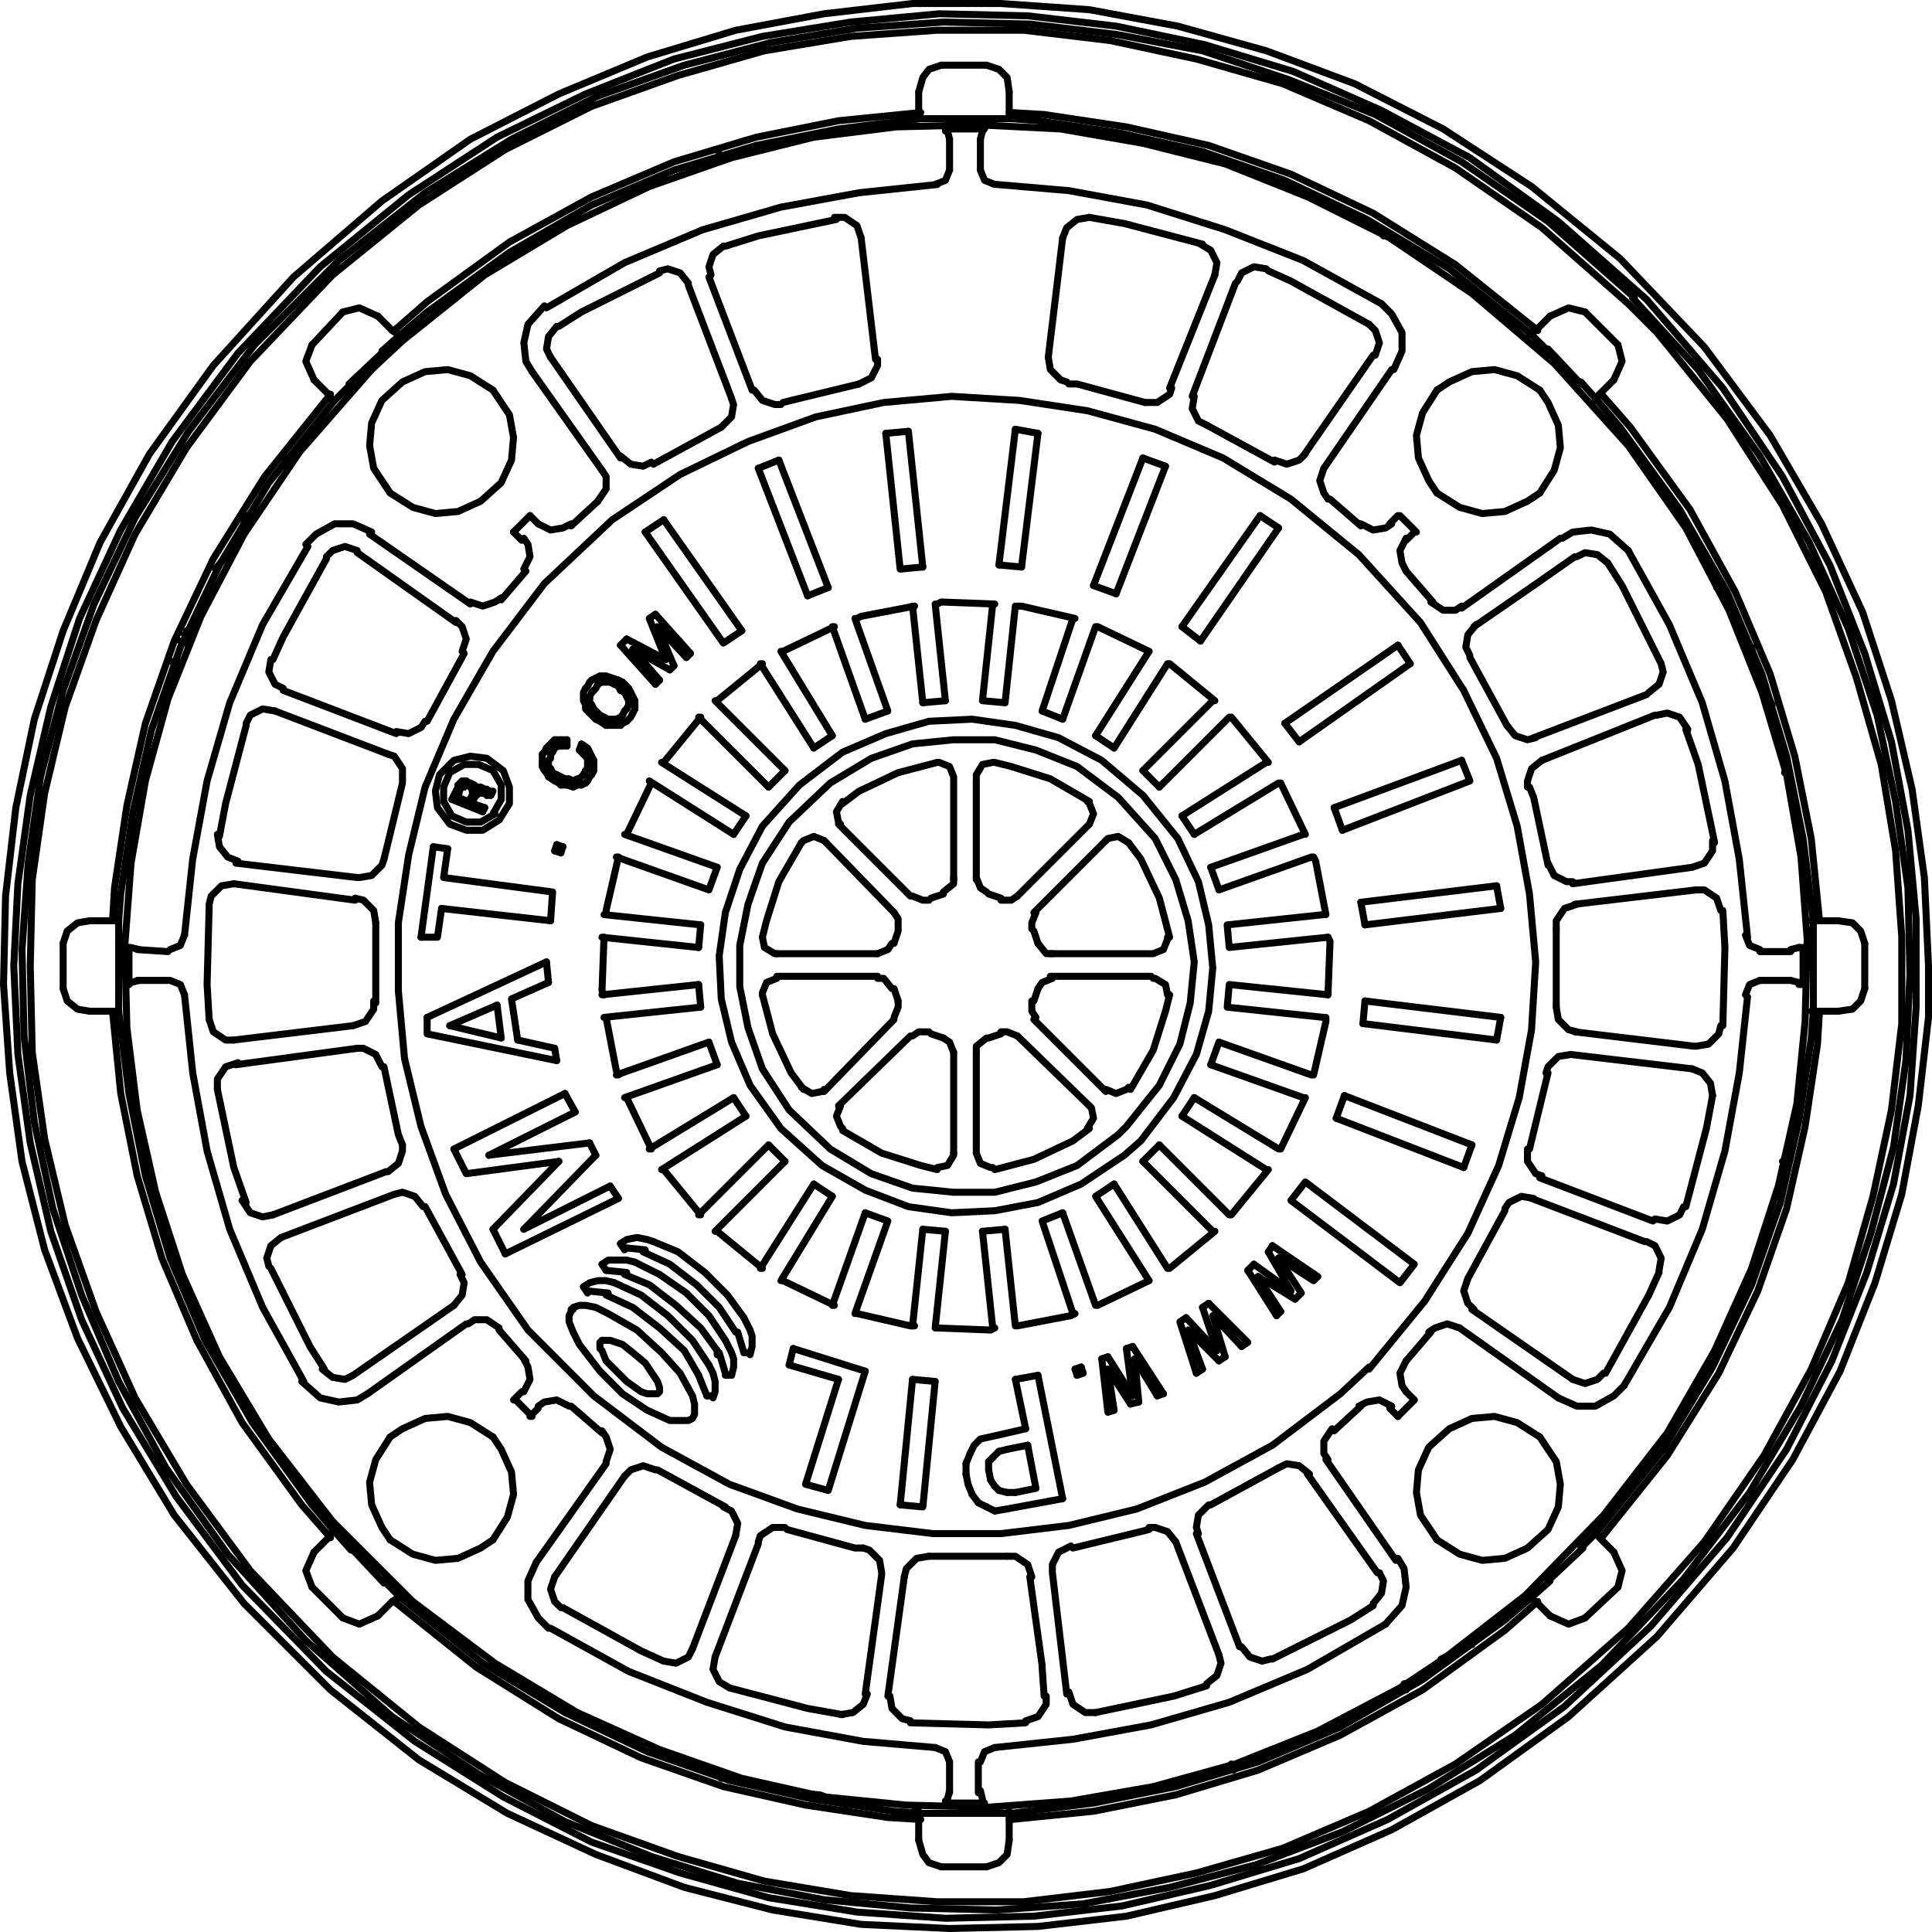 <?xml version="1.0" encoding="utf-8"?>
<!-- Generator: Adobe Illustrator 28.2.0, SVG Export Plug-In . SVG Version: 6.00 Build 0)  -->
<svg version="1.1" id="Livello_1" xmlns="http://www.w3.org/2000/svg" xmlns:xlink="http://www.w3.org/1999/xlink" x="0px" y="0px"
	 viewBox="0 0 62.589 62.589" style="enable-background:new 0 0 62.589 62.589;" xml:space="preserve">
<style type="text/css">
	.st0{fill:none;stroke:#000000;stroke-width:0.227;stroke-linecap:round;stroke-linejoin:round;stroke-miterlimit:10;}
</style>
<g>
	<polyline class="st0" points="33.826,54.947 33.76,54.015 33.76,53.948 	"/>
	<line class="st0" x1="47.285" y1="43.021" x2="50.483" y2="45.286"/>
	<line class="st0" x1="45.219" y1="50.55" x2="42.955" y2="47.284"/>
	<line class="st0" x1="37.691" y1="45.153" x2="36.692" y2="43.621"/>
	<line class="st0" x1="38.757" y1="44.487" x2="38.957" y2="44.353"/>
	<line class="st0" x1="37.691" y1="45.153" x2="37.49" y2="45.22"/>
	<line class="st0" x1="45.02" y1="45.619" x2="45.287" y2="45.887"/>
	<line class="st0" x1="39.69" y1="43.954" x2="39.489" y2="44.087"/>
	<polyline class="st0" points="45.553,45.086 45.82,45.354 45.285,45.886 	"/>
	<polyline class="st0" points="36.891,45.419 36.758,44.02 37.491,45.219 	"/>
	<line class="st0" x1="36.891" y1="45.419" x2="36.624" y2="45.486"/>
	<line class="st0" x1="36.691" y1="45.22" x2="36.491" y2="43.688"/>
	<line class="st0" x1="35.892" y1="44.353" x2="36.625" y2="45.486"/>
	<line class="st0" x1="36.092" y1="45.686" x2="35.891" y2="44.353"/>
	<polyline class="st0" points="36.092,45.686 35.891,45.753 35.693,44.021 	"/>
	<line class="st0" x1="35.892" y1="43.954" x2="36.692" y2="45.22"/>
	<line class="st0" x1="35.892" y1="43.954" x2="35.691" y2="44.021"/>
	<line class="st0" x1="36.491" y1="43.687" x2="36.692" y2="43.62"/>
	<polyline class="st0" points="35.026,44.287 35.092,44.487 34.892,44.554 	"/>
	<line class="st0" x1="34.826" y1="44.353" x2="35.026" y2="44.287"/>
	<line class="st0" x1="34.826" y1="44.353" x2="34.893" y2="44.554"/>
	<line class="st0" x1="41.355" y1="42.621" x2="41.489" y2="42.488"/>
	<line class="st0" x1="39.423" y1="43.754" x2="38.957" y2="42.354"/>
	<line class="st0" x1="38.423" y1="42.688" x2="39.422" y2="43.753"/>
	<polyline class="st0" points="38.957,44.353 38.491,43.087 39.489,44.086 	"/>
	<polyline class="st0" points="38.757,44.487 38.224,42.822 38.424,42.688 	"/>
	<polyline class="st0" points="39.157,42.221 40.423,43.487 40.222,43.621 	"/>
	<polyline class="st0" points="39.69,43.954 39.29,42.621 40.222,43.621 	"/>
	<line class="st0" x1="39.157" y1="42.221" x2="38.956" y2="42.355"/>
	<line class="st0" x1="41.222" y1="40.356" x2="42.688" y2="41.355"/>
	<line class="st0" x1="41.822" y1="41.822" x2="41.088" y2="40.556"/>
	<line class="st0" x1="40.622" y1="40.956" x2="41.822" y2="41.822"/>
	<line class="st0" x1="41.355" y1="42.621" x2="40.423" y2="41.155"/>
	<line class="st0" x1="40.755" y1="41.355" x2="41.489" y2="42.488"/>
	<line class="st0" x1="41.955" y1="42.088" x2="40.756" y2="41.355"/>
	<line class="st0" x1="41.955" y1="42.088" x2="42.155" y2="41.888"/>
	<line class="st0" x1="40.622" y1="40.956" x2="40.422" y2="41.156"/>
	<line class="st0" x1="41.422" y1="40.756" x2="42.155" y2="41.888"/>
	<line class="st0" x1="41.089" y1="40.556" x2="41.222" y2="40.355"/>
	<polyline class="st0" points="41.422,40.756 42.554,41.489 42.688,41.355 	"/>
	<polyline class="st0" points="41.822,38.89 45.352,41.556 45.818,40.956 42.287,38.29 41.822,38.89 	"/>
	<line class="st0" x1="42.221" y1="35.559" x2="39.223" y2="34.493"/>
	<line class="st0" x1="37.557" y1="37.091" x2="39.822" y2="39.356"/>
	<line class="st0" x1="49.617" y1="38.824" x2="53.281" y2="40.223"/>
	<line class="st0" x1="54.814" y1="34.626" x2="50.882" y2="34.16"/>
	<line class="st0" x1="47.685" y1="42.421" x2="50.95" y2="44.686"/>
	<line class="st0" x1="53.548" y1="39.556" x2="49.883" y2="38.157"/>
	<line class="st0" x1="57.012" y1="31.761" x2="58.011" y2="31.761"/>
	<line class="st0" x1="58.012" y1="30.828" x2="57.013" y2="30.828"/>
	<line class="st0" x1="54.88" y1="33.893" x2="51.015" y2="33.427"/>
	<line class="st0" x1="39.823" y1="23.233" x2="37.558" y2="25.497"/>
	<line class="st0" x1="38.89" y1="20.768" x2="38.29" y2="20.302"/>
	<line class="st0" x1="49.684" y1="18.969" x2="51.016" y2="18.037"/>
	<line class="st0" x1="39.29" y1="22.7" x2="37.025" y2="24.965"/>
	<line class="st0" x1="36.092" y1="24.232" x2="35.492" y2="23.833"/>
	<line class="st0" x1="47.751" y1="20.301" x2="49.684" y2="18.968"/>
	<line class="st0" x1="50.55" y1="17.436" x2="47.351" y2="19.701"/>
	<line class="st0" x1="37.824" y1="21.501" x2="36.092" y2="24.233"/>
	<line class="st0" x1="35.492" y1="23.833" x2="37.224" y2="21.1"/>
	<line class="st0" x1="36.158" y1="19.235" x2="37.757" y2="15.105"/>
	<line class="st0" x1="40.822" y1="16.703" x2="38.29" y2="20.301"/>
	<line class="st0" x1="38.89" y1="20.768" x2="41.422" y2="17.103"/>
	<line class="st0" x1="45.286" y1="20.901" x2="41.622" y2="23.433"/>
	<line class="st0" x1="42.088" y1="24.032" x2="45.686" y2="21.5"/>
	<line class="st0" x1="45.553" y1="17.503" x2="45.82" y2="17.236"/>
	<line class="st0" x1="45.286" y1="16.703" x2="45.019" y2="16.971"/>
	<line class="st0" x1="41.622" y1="23.433" x2="42.088" y2="24.032"/>
	<line class="st0" x1="41.422" y1="17.103" x2="40.822" y2="16.704"/>
	<line class="st0" x1="37.757" y1="15.104" x2="37.024" y2="14.837"/>
	<line class="st0" x1="39.223" y1="28.097" x2="39.49" y2="28.83"/>
	<line class="st0" x1="39.223" y1="28.097" x2="42.221" y2="27.031"/>
	<line class="st0" x1="41.422" y1="25.365" x2="38.689" y2="27.03"/>
	<line class="st0" x1="38.29" y1="26.431" x2="41.023" y2="24.699"/>
	<line class="st0" x1="38.29" y1="26.431" x2="38.689" y2="27.03"/>
	<line class="st0" x1="37.557" y1="25.498" x2="37.025" y2="24.965"/>
	<line class="st0" x1="34.426" y1="23.299" x2="35.492" y2="20.301"/>
	<line class="st0" x1="50.949" y1="28.63" x2="54.814" y2="28.097"/>
	<line class="st0" x1="53.614" y1="23.166" x2="49.95" y2="24.633"/>
	<line class="st0" x1="49.684" y1="23.899" x2="53.348" y2="22.499"/>
	<line class="st0" x1="54.947" y1="28.829" x2="51.015" y2="29.295"/>
	<line class="st0" x1="20.301" y1="20.701" x2="20.101" y2="20.902"/>
	<line class="st0" x1="22.633" y1="23.233" x2="24.898" y2="25.497"/>
	<line class="st0" x1="16.104" y1="32.561" x2="14.57" y2="33.227"/>
	<line class="st0" x1="13.838" y1="32.96" x2="17.703" y2="31.162"/>
	<line class="st0" x1="13.639" y1="30.362" x2="14.038" y2="27.431"/>
	<polyline class="st0" points="13.639,30.362 14.171,30.362 14.305,29.43 	"/>
	<line class="st0" x1="14.505" y1="27.497" x2="14.039" y2="27.43"/>
	<line class="st0" x1="15.771" y1="25.765" x2="15.904" y2="25.765"/>
	<line class="st0" x1="15.304" y1="25.631" x2="15.304" y2="25.565"/>
	<line class="st0" x1="15.304" y1="25.631" x2="15.304" y2="25.765"/>
	<line class="st0" x1="15.171" y1="25.365" x2="15.104" y2="25.298"/>
	<polyline class="st0" points="15.038,25.431 15.171,25.431 15.238,25.498 	"/>
	<polyline class="st0" points="15.104,25.298 14.971,25.298 14.904,25.365 14.837,25.432 	"/>
	<line class="st0" x1="14.971" y1="25.498" x2="14.904" y2="25.565"/>
	<line class="st0" x1="14.838" y1="25.498" x2="14.637" y2="25.897"/>
	<line class="st0" x1="14.838" y1="25.498" x2="14.838" y2="25.431"/>
	<line class="st0" x1="14.971" y1="25.498" x2="15.038" y2="25.498"/>
	<line class="st0" x1="14.904" y1="25.565" x2="14.838" y2="25.832"/>
	<polyline class="st0" points="15.904,25.765 15.971,25.631 15.837,25.631 15.77,25.564 15.703,25.564 15.572,25.497 15.505,25.497 
		15.438,25.564 15.438,25.497 	"/>
	<line class="st0" x1="15.704" y1="25.698" x2="15.771" y2="25.765"/>
	<line class="st0" x1="15.637" y1="25.698" x2="15.571" y2="25.698"/>
	<line class="st0" x1="15.637" y1="25.698" x2="15.704" y2="25.698"/>
	<line class="st0" x1="15.504" y1="25.698" x2="15.437" y2="25.765"/>
	<line class="st0" x1="15.637" y1="26.298" x2="14.639" y2="25.899"/>
	<line class="st0" x1="14.838" y1="25.831" x2="15.17" y2="25.965"/>
	<line class="st0" x1="15.704" y1="26.165" x2="15.637" y2="26.298"/>
	<polyline class="st0" points="15.704,26.165 15.305,26.031 15.372,25.832 15.437,25.765 	"/>
	<line class="st0" x1="15.304" y1="25.765" x2="15.171" y2="25.965"/>
	<polyline class="st0" points="15.437,25.498 15.371,25.431 15.237,25.364 15.17,25.364 	"/>
	<line class="st0" x1="15.237" y1="25.498" x2="15.304" y2="25.565"/>
	<polyline class="st0" points="13.838,32.96 13.838,33.493 18.036,34.36 	"/>
	<line class="st0" x1="17.969" y1="33.96" x2="16.77" y2="33.692"/>
	<line class="st0" x1="17.769" y1="31.828" x2="17.703" y2="31.161"/>
	<polyline class="st0" points="17.769,31.828 16.57,32.36 16.771,33.693 	"/>
	<line class="st0" x1="16.237" y1="33.627" x2="16.103" y2="32.561"/>
	<line class="st0" x1="16.237" y1="33.627" x2="14.572" y2="33.228"/>
	<line class="st0" x1="17.969" y1="33.96" x2="18.036" y2="34.359"/>
	<line class="st0" x1="26.364" y1="24.232" x2="26.964" y2="23.833"/>
	<line class="st0" x1="22.966" y1="33.76" x2="23.234" y2="34.493"/>
	<line class="st0" x1="22.7" y1="32.627" x2="19.568" y2="32.959"/>
	<line class="st0" x1="19.502" y1="32.227" x2="22.633" y2="31.895"/>
	<line class="st0" x1="22.633" y1="30.695" x2="19.501" y2="30.363"/>
	<line class="st0" x1="24.899" y1="25.498" x2="25.431" y2="24.965"/>
	<line class="st0" x1="25.165" y1="30.895" x2="28.43" y2="30.895"/>
	<line class="st0" x1="22.7" y1="29.962" x2="19.568" y2="29.63"/>
	<line class="st0" x1="25.165" y1="31.628" x2="28.43" y2="31.628"/>
	<line class="st0" x1="19.568" y1="23.233" x2="19.435" y2="23.166"/>
	<line class="st0" x1="21.034" y1="25.298" x2="23.767" y2="27.03"/>
	<line class="st0" x1="24.166" y1="26.431" x2="21.433" y2="24.699"/>
	<line class="st0" x1="24.166" y1="26.431" x2="23.766" y2="27.03"/>
	<line class="st0" x1="19.435" y1="23.166" x2="19.368" y2="23.1"/>
	<polyline class="st0" points="19.568,23.233 19.702,23.3 19.836,23.3 19.901,23.3 19.967,23.3 20.101,23.233 20.168,23.166 	"/>
	<polyline class="st0" points="19.968,27.763 22.966,28.829 23.233,28.096 	"/>
	<line class="st0" x1="33.76" y1="23.033" x2="34.426" y2="23.3"/>
	<line class="st0" x1="22.966" y1="33.76" x2="19.968" y2="34.825"/>
	<line class="st0" x1="22.7" y1="32.627" x2="22.633" y2="31.894"/>
	<line class="st0" x1="22.633" y1="30.695" x2="22.7" y2="29.962"/>
	<line class="st0" x1="20.168" y1="23.166" x2="20.235" y2="23.033"/>
	<line class="st0" x1="20.235" y1="27.031" x2="23.233" y2="28.096"/>
	<line class="st0" x1="29.496" y1="33.56" x2="27.164" y2="35.825"/>
	<line class="st0" x1="26.697" y1="35.359" x2="28.962" y2="33.027"/>
	<line class="st0" x1="34.026" y1="30.895" x2="37.291" y2="30.895"/>
	<line class="st0" x1="35.825" y1="27.23" x2="33.494" y2="29.562"/>
	<line class="st0" x1="32.96" y1="29.029" x2="35.292" y2="26.698"/>
	<line class="st0" x1="34.026" y1="31.628" x2="37.291" y2="31.628"/>
	<line class="st0" x1="35.292" y1="35.825" x2="32.961" y2="33.561"/>
	<line class="st0" x1="33.493" y1="33.027" x2="35.825" y2="35.359"/>
	<line class="st0" x1="37.024" y1="37.624" x2="39.289" y2="39.889"/>
	<line class="st0" x1="25.431" y1="37.624" x2="23.167" y2="39.889"/>
	<line class="st0" x1="22.633" y1="39.356" x2="24.898" y2="37.092"/>
	<line class="st0" x1="26.364" y1="38.357" x2="24.632" y2="41.09"/>
	<line class="st0" x1="19.102" y1="37.025" x2="15.837" y2="37.424"/>
	<line class="st0" x1="25.565" y1="44.22" x2="27.163" y2="44.686"/>
	<line class="st0" x1="25.431" y1="37.624" x2="24.899" y2="37.091"/>
	<line class="st0" x1="26.964" y1="38.757" x2="25.299" y2="41.489"/>
	<line class="st0" x1="26.964" y1="38.757" x2="26.364" y2="38.358"/>
	<line class="st0" x1="32.56" y1="39.823" x2="32.893" y2="42.954"/>
	<line class="st0" x1="32.56" y1="39.823" x2="31.827" y2="39.89"/>
	<line class="st0" x1="28.03" y1="39.29" x2="26.964" y2="42.288"/>
	<polyline class="st0" points="27.697,42.554 28.762,39.556 28.029,39.289 	"/>
	<line class="st0" x1="29.895" y1="39.823" x2="29.563" y2="42.954"/>
	<polyline class="st0" points="34.759,42.554 33.76,39.556 34.427,39.289 	"/>
	<line class="st0" x1="30.628" y1="39.889" x2="29.895" y2="39.823"/>
	<line class="st0" x1="30.628" y1="39.889" x2="30.296" y2="43.021"/>
	<line class="st0" x1="32.161" y1="43.021" x2="31.828" y2="39.889"/>
	<line class="st0" x1="36.092" y1="38.357" x2="37.824" y2="41.09"/>
	<polyline class="st0" points="37.224,41.488 35.492,38.756 36.092,38.357 	"/>
	<line class="st0" x1="34.426" y1="39.29" x2="35.492" y2="42.288"/>
	<line class="st0" x1="37.024" y1="37.624" x2="37.557" y2="37.091"/>
	<line class="st0" x1="38.29" y1="36.158" x2="41.023" y2="37.89"/>
	<line class="st0" x1="24.166" y1="36.158" x2="21.433" y2="37.89"/>
	<line class="st0" x1="38.69" y1="35.559" x2="41.423" y2="37.224"/>
	<line class="st0" x1="23.766" y1="35.559" x2="21.033" y2="37.224"/>
	<line class="st0" x1="38.29" y1="36.158" x2="38.689" y2="35.559"/>
	<line class="st0" x1="20.035" y1="38.824" x2="16.37" y2="40.622"/>
	<line class="st0" x1="16.97" y1="39.823" x2="19.767" y2="38.423"/>
	<line class="st0" x1="19.302" y1="37.424" x2="16.97" y2="39.823"/>
	<line class="st0" x1="15.971" y1="39.823" x2="18.104" y2="37.625"/>
	<line class="st0" x1="15.971" y1="39.823" x2="16.37" y2="40.623"/>
	<line class="st0" x1="19.302" y1="37.424" x2="19.101" y2="37.025"/>
	<line class="st0" x1="19.768" y1="38.424" x2="20.035" y2="38.823"/>
	<line class="st0" x1="25.698" y1="43.687" x2="28.03" y2="44.42"/>
	<line class="st0" x1="25.698" y1="43.687" x2="25.564" y2="44.22"/>
	<line class="st0" x1="29.562" y1="44.687" x2="30.295" y2="44.753"/>
	<line class="st0" x1="39.223" y1="34.493" x2="39.49" y2="33.759"/>
	<line class="st0" x1="23.233" y1="34.493" x2="20.235" y2="35.558"/>
	<line class="st0" x1="23.766" y1="35.559" x2="24.165" y2="36.158"/>
	<line class="st0" x1="30.895" y1="37.358" x2="30.895" y2="34.092"/>
	<line class="st0" x1="31.628" y1="34.093" x2="31.628" y2="37.358"/>
	<polyline class="st0" points="28.03,44.42 26.831,48.285 26.097,48.084 27.163,44.687 	"/>
	<line class="st0" x1="17.436" y1="45.619" x2="17.169" y2="45.887"/>
	<line class="st0" x1="16.637" y1="45.353" x2="16.904" y2="45.086"/>
	<polyline class="st0" points="29.163,48.751 29.896,48.818 30.295,44.754 	"/>
	<line class="st0" x1="29.562" y1="44.687" x2="29.163" y2="48.75"/>
	<line class="st0" x1="32.227" y1="48.951" x2="32.626" y2="48.884"/>
	<line class="st0" x1="32.094" y1="47.951" x2="32.027" y2="47.619"/>
	<line class="st0" x1="31.295" y1="47.751" x2="31.361" y2="48.084"/>
	<line class="st0" x1="31.694" y1="48.684" x2="31.962" y2="48.818"/>
	<line class="st0" x1="32.361" y1="48.284" x2="32.628" y2="48.351"/>
	<line class="st0" x1="32.361" y1="48.284" x2="32.227" y2="48.151"/>
	<line class="st0" x1="31.494" y1="48.418" x2="31.361" y2="48.085"/>
	<line class="st0" x1="32.094" y1="47.951" x2="32.228" y2="48.152"/>
	<line class="st0" x1="31.961" y1="48.817" x2="32.228" y2="48.951"/>
	<line class="st0" x1="32.027" y1="47.618" x2="32.027" y2="47.351"/>
	<line class="st0" x1="31.295" y1="47.418" x2="31.295" y2="47.751"/>
	<line class="st0" x1="32.161" y1="47.218" x2="32.361" y2="47.018"/>
	<line class="st0" x1="31.428" y1="47.085" x2="31.294" y2="47.417"/>
	<line class="st0" x1="32.027" y1="47.352" x2="32.161" y2="47.218"/>
	<line class="st0" x1="33.227" y1="46.286" x2="32.894" y2="44.687"/>
	<polyline class="st0" points="33.227,46.286 32.36,46.486 31.76,46.618 31.561,46.818 31.428,47.086 	"/>
	<line class="st0" x1="32.361" y1="47.019" x2="32.628" y2="46.952"/>
	<line class="st0" x1="32.627" y1="48.351" x2="32.894" y2="48.351"/>
	<line class="st0" x1="31.694" y1="48.684" x2="31.494" y2="48.417"/>
	<line class="st0" x1="32.894" y1="44.687" x2="33.627" y2="44.553"/>
	<line class="st0" x1="33.293" y1="46.819" x2="32.627" y2="46.952"/>
	<polyline class="st0" points="32.894,48.351 33.56,48.217 33.293,46.82 	"/>
	<line class="st0" x1="34.426" y1="48.551" x2="32.627" y2="48.883"/>
	<line class="st0" x1="34.426" y1="48.551" x2="33.626" y2="44.554"/>
	<line class="st0" x1="24.565" y1="50.017" x2="23.166" y2="53.681"/>
	<line class="st0" x1="28.03" y1="54.88" x2="28.563" y2="51.015"/>
	<line class="st0" x1="29.296" y1="51.083" x2="28.763" y2="54.948"/>
	<line class="st0" x1="20.235" y1="47.818" x2="17.97" y2="51.083"/>
	<line class="st0" x1="22.433" y1="53.415" x2="23.833" y2="49.75"/>
	<line class="st0" x1="19.635" y1="47.418" x2="17.37" y2="50.617"/>
	<line class="st0" x1="31.694" y1="57.079" x2="31.694" y2="58.078"/>
	<line class="st0" x1="30.762" y1="58.078" x2="30.762" y2="57.08"/>
	<line class="st0" x1="33.76" y1="53.948" x2="33.361" y2="51.083"/>
	<line class="st0" x1="34.093" y1="50.949" x2="34.559" y2="54.881"/>
	<line class="st0" x1="39.49" y1="53.615" x2="38.09" y2="49.95"/>
	<line class="st0" x1="38.757" y1="49.684" x2="40.156" y2="53.348"/>
	<line class="st0" x1="18.636" y1="36.025" x2="15.838" y2="37.425"/>
	<line class="st0" x1="14.705" y1="37.224" x2="18.302" y2="35.425"/>
	<polyline class="st0" points="18.103,37.624 15.105,38.023 14.705,37.225 	"/>
	<line class="st0" x1="18.303" y1="35.425" x2="18.635" y2="36.025"/>
	<line class="st0" x1="14.705" y1="42.288" x2="11.439" y2="44.553"/>
	<line class="st0" x1="11.906" y1="45.153" x2="15.105" y2="42.888"/>
	<line class="st0" x1="12.506" y1="37.957" x2="8.841" y2="39.357"/>
	<line class="st0" x1="9.108" y1="40.089" x2="12.772" y2="38.69"/>
	<line class="st0" x1="11.44" y1="33.227" x2="7.575" y2="33.693"/>
	<line class="st0" x1="7.642" y1="34.493" x2="11.574" y2="33.96"/>
	<line class="st0" x1="5.443" y1="31.761" x2="4.445" y2="31.761"/>
	<line class="st0" x1="4.444" y1="30.762" x2="5.443" y2="30.828"/>
	<line class="st0" x1="15.237" y1="19.568" x2="11.972" y2="17.304"/>
	<line class="st0" x1="11.573" y1="17.903" x2="14.772" y2="20.167"/>
	<line class="st0" x1="27.164" y1="26.697" x2="29.495" y2="29.029"/>
	<line class="st0" x1="28.963" y1="29.562" x2="26.698" y2="27.231"/>
	<line class="st0" x1="25.431" y1="24.965" x2="23.167" y2="22.7"/>
	<line class="st0" x1="24.032" y1="20.434" x2="21.5" y2="16.837"/>
	<line class="st0" x1="24.632" y1="21.501" x2="26.364" y2="24.233"/>
	<line class="st0" x1="22.367" y1="21.167" x2="21.234" y2="19.901"/>
	<line class="st0" x1="20.101" y1="20.901" x2="21.234" y2="22.167"/>
	<line class="st0" x1="21.567" y1="21.367" x2="20.301" y2="20.701"/>
	<line class="st0" x1="17.836" y1="29.829" x2="14.305" y2="29.43"/>
	<polyline class="st0" points="17.836,29.829 17.903,28.897 14.372,28.429 14.504,27.497 	"/>
	<line class="st0" x1="17.969" y1="27.563" x2="18.17" y2="27.63"/>
	<line class="st0" x1="18.236" y1="27.43" x2="18.035" y2="27.363"/>
	<line class="st0" x1="17.969" y1="25.298" x2="17.769" y2="25.165"/>
	<line class="st0" x1="17.969" y1="25.298" x2="18.103" y2="25.365"/>
	<line class="st0" x1="18.169" y1="25.431" x2="18.37" y2="25.431"/>
	<line class="st0" x1="18.036" y1="25.098" x2="17.902" y2="25.032"/>
	<line class="st0" x1="17.903" y1="24.365" x2="17.969" y2="24.232"/>
	<line class="st0" x1="18.569" y1="25.498" x2="18.703" y2="25.431"/>
	<line class="st0" x1="18.569" y1="25.498" x2="18.368" y2="25.431"/>
	<line class="st0" x1="18.036" y1="27.364" x2="17.969" y2="27.564"/>
	<line class="st0" x1="17.636" y1="24.365" x2="17.703" y2="24.232"/>
	<line class="st0" x1="19.235" y1="24.699" x2="19.235" y2="24.832"/>
	<line class="st0" x1="18.902" y1="24.432" x2="18.768" y2="24.298"/>
	<line class="st0" x1="18.103" y1="24.166" x2="17.969" y2="24.232"/>
	<line class="st0" x1="18.969" y1="24.499" x2="19.036" y2="24.566"/>
	<line class="st0" x1="19.035" y1="24.765" x2="19.035" y2="24.899"/>
	<line class="st0" x1="18.969" y1="24.499" x2="18.902" y2="24.432"/>
	<line class="st0" x1="17.569" y1="24.699" x2="17.569" y2="24.832"/>
	<polyline class="st0" points="17.569,24.699 17.569,24.565 17.569,24.431 	"/>
	<line class="st0" x1="18.969" y1="22.3" x2="19.036" y2="22.233"/>
	<polyline class="st0" points="18.969,22.3 18.902,22.434 18.902,22.501 18.902,22.699 18.969,22.833 18.969,22.967 19.102,23.1 	
		"/>
	<line class="st0" x1="19.102" y1="25.165" x2="19.035" y2="25.299"/>
	<polyline class="st0" points="18.902,25.098 18.835,25.165 18.768,25.232 	"/>
	<line class="st0" x1="18.303" y1="25.231" x2="18.169" y2="25.165"/>
	<line class="st0" x1="18.169" y1="24.166" x2="18.37" y2="24.166"/>
	<line class="st0" x1="19.102" y1="22.633" x2="19.102" y2="22.566"/>
	<line class="st0" x1="19.102" y1="22.633" x2="19.102" y2="22.767"/>
	<line class="st0" x1="19.435" y1="23.366" x2="19.636" y2="23.5"/>
	<line class="st0" x1="17.769" y1="24.166" x2="17.703" y2="24.232"/>
	<line class="st0" x1="19.235" y1="24.632" x2="19.235" y2="24.699"/>
	<polyline class="st0" points="19.235,24.632 19.168,24.498 19.101,24.365 19.035,24.233 18.836,24.099 18.769,24.3 	"/>
	<line class="st0" x1="18.369" y1="23.966" x2="18.168" y2="23.966"/>
	<line class="st0" x1="19.035" y1="24.632" x2="19.035" y2="24.766"/>
	<line class="st0" x1="19.035" y1="24.632" x2="19.035" y2="24.565"/>
	<line class="st0" x1="17.903" y1="24.032" x2="17.769" y2="24.166"/>
	<line class="st0" x1="17.903" y1="24.032" x2="17.969" y2="23.966"/>
	<line class="st0" x1="20.101" y1="23.499" x2="20.168" y2="23.433"/>
	<polyline class="st0" points="20.101,23.499 19.901,23.499 19.769,23.499 19.635,23.499 	"/>
	<line class="st0" x1="20.168" y1="23.433" x2="20.302" y2="23.366"/>
	<line class="st0" x1="19.435" y1="23.366" x2="19.301" y2="23.299"/>
	<line class="st0" x1="18.969" y1="25.365" x2="18.835" y2="25.432"/>
	<line class="st0" x1="18.969" y1="25.365" x2="19.036" y2="25.298"/>
	<polyline class="st0" points="18.769,25.231 18.702,25.231 18.568,25.298 18.437,25.231 18.303,25.231 	"/>
	<line class="st0" x1="18.369" y1="24.166" x2="18.369" y2="23.965"/>
	<polyline class="st0" points="17.569,24.832 17.636,24.965 17.703,25.032 	"/>
	<line class="st0" x1="19.235" y1="24.965" x2="19.235" y2="24.831"/>
	<line class="st0" x1="19.035" y1="24.898" x2="18.968" y2="24.965"/>
	<line class="st0" x1="17.903" y1="25.032" x2="17.836" y2="24.898"/>
	<line class="st0" x1="17.836" y1="24.432" x2="17.903" y2="24.365"/>
	<line class="st0" x1="17.636" y1="24.365" x2="17.569" y2="24.432"/>
	<line class="st0" x1="17.703" y1="25.032" x2="17.77" y2="25.165"/>
	<polyline class="st0" points="19.102,25.165 19.169,25.098 19.236,24.965 	"/>
	<line class="st0" x1="18.969" y1="24.965" x2="18.902" y2="25.099"/>
	<polyline class="st0" points="17.836,24.898 17.769,24.832 17.769,24.765 17.769,24.631 17.836,24.566 17.836,24.433 	"/>
	<line class="st0" x1="18.236" y1="27.43" x2="18.169" y2="27.631"/>
	<line class="st0" x1="17.969" y1="23.966" x2="18.17" y2="23.966"/>
	<line class="st0" x1="18.103" y1="25.365" x2="18.169" y2="25.432"/>
	<line class="st0" x1="18.169" y1="25.165" x2="18.036" y2="25.098"/>
	<line class="st0" x1="18.103" y1="24.166" x2="18.169" y2="24.166"/>
	<line class="st0" x1="18.702" y1="25.431" x2="18.836" y2="25.431"/>
	<line class="st0" x1="21.367" y1="22.034" x2="20.5" y2="21.035"/>
	<line class="st0" x1="19.235" y1="22.966" x2="19.369" y2="23.1"/>
	<line class="st0" x1="19.235" y1="23.233" x2="19.101" y2="23.099"/>
	<line class="st0" x1="20.101" y1="22.367" x2="20.235" y2="22.434"/>
	<line class="st0" x1="20.035" y1="22.233" x2="19.901" y2="22.166"/>
	<line class="st0" x1="19.169" y1="22.833" x2="19.235" y2="22.967"/>
	<line class="st0" x1="20.235" y1="22.433" x2="20.301" y2="22.567"/>
	<line class="st0" x1="20.101" y1="22.367" x2="20.034" y2="22.233"/>
	<line class="st0" x1="20.435" y1="22.433" x2="20.501" y2="22.567"/>
	<polyline class="st0" points="20.435,22.433 20.368,22.3 20.234,22.166 	"/>
	<line class="st0" x1="20.035" y1="22.034" x2="19.834" y2="21.967"/>
	<line class="st0" x1="20.035" y1="22.034" x2="20.168" y2="22.1"/>
	<line class="st0" x1="19.302" y1="21.967" x2="19.168" y2="22.034"/>
	<line class="st0" x1="20.168" y1="22.1" x2="20.235" y2="22.167"/>
	<line class="st0" x1="21.234" y1="22.167" x2="21.368" y2="22.033"/>
	<line class="st0" x1="19.102" y1="22.1" x2="19.035" y2="22.234"/>
	<line class="st0" x1="19.102" y1="22.1" x2="19.169" y2="22.033"/>
	<line class="st0" x1="19.768" y1="22.1" x2="19.902" y2="22.167"/>
	<polyline class="st0" points="19.768,22.1 19.634,22.1 19.568,22.1 19.501,22.1 19.369,22.167 	"/>
	<line class="st0" x1="19.302" y1="21.967" x2="19.435" y2="21.9"/>
	<line class="st0" x1="19.502" y1="21.9" x2="19.635" y2="21.9"/>
	<line class="st0" x1="19.502" y1="21.9" x2="19.435" y2="21.9"/>
	<line class="st0" x1="19.635" y1="21.9" x2="19.835" y2="21.967"/>
	<polyline class="st0" points="19.368,22.167 19.302,22.301 19.235,22.367 	"/>
	<line class="st0" x1="19.169" y1="22.433" x2="19.102" y2="22.567"/>
	<line class="st0" x1="19.169" y1="22.433" x2="19.235" y2="22.366"/>
	<line class="st0" x1="20.501" y1="22.567" x2="20.568" y2="22.7"/>
	<line class="st0" x1="20.368" y1="22.7" x2="20.301" y2="22.566"/>
	<line class="st0" x1="20.568" y1="22.7" x2="20.568" y2="22.9"/>
	<line class="st0" x1="19.169" y1="22.833" x2="19.102" y2="22.766"/>
	<line class="st0" x1="20.368" y1="22.766" x2="20.368" y2="22.833"/>
	<line class="st0" x1="20.368" y1="22.766" x2="20.368" y2="22.7"/>
	<line class="st0" x1="20.568" y1="22.9" x2="20.568" y2="22.967"/>
	<line class="st0" x1="20.301" y1="22.966" x2="20.368" y2="22.833"/>
	<line class="st0" x1="20.301" y1="22.966" x2="20.234" y2="23.033"/>
	<line class="st0" x1="20.501" y1="23.099" x2="20.568" y2="22.966"/>
	<polyline class="st0" points="20.501,23.099 20.434,23.233 20.367,23.3 20.3,23.367 	"/>
	<line class="st0" x1="19.302" y1="23.299" x2="19.235" y2="23.233"/>
	<polyline class="st0" points="21.567,21.367 21.034,20.034 21.235,19.901 	"/>
	<line class="st0" x1="22.367" y1="21.167" x2="22.233" y2="21.301"/>
	<polyline class="st0" points="21.834,21.567 21.301,20.301 22.233,21.3 	"/>
	<line class="st0" x1="21.7" y1="21.701" x2="20.501" y2="21.034"/>
	<line class="st0" x1="21.7" y1="21.701" x2="21.834" y2="21.567"/>
	<line class="st0" x1="26.164" y1="19.302" x2="26.831" y2="19.035"/>
	<polyline class="st0" points="24.032,20.434 23.433,20.834 20.901,17.236 	"/>
	<line class="st0" x1="16.903" y1="17.503" x2="16.636" y2="17.236"/>
	<line class="st0" x1="25.298" y1="21.101" x2="26.963" y2="23.833"/>
	<line class="st0" x1="28.03" y1="23.299" x2="26.964" y2="20.301"/>
	<polyline class="st0" points="27.697,20.035 28.762,23.033 28.029,23.3 	"/>
	<line class="st0" x1="32.56" y1="22.766" x2="32.893" y2="19.635"/>
	<polyline class="st0" points="32.56,22.766 31.827,22.7 32.161,19.568 	"/>
	<line class="st0" x1="30.295" y1="19.568" x2="30.627" y2="22.7"/>
	<line class="st0" x1="30.895" y1="25.231" x2="30.895" y2="28.497"/>
	<line class="st0" x1="31.628" y1="28.496" x2="31.628" y2="25.231"/>
	<line class="st0" x1="29.895" y1="22.766" x2="29.563" y2="19.635"/>
	<line class="st0" x1="34.759" y1="20.035" x2="33.76" y2="23.033"/>
	<line class="st0" x1="30.628" y1="22.7" x2="29.895" y2="22.767"/>
	<line class="st0" x1="11.507" y1="29.163" x2="7.575" y2="28.63"/>
	<line class="st0" x1="7.642" y1="27.963" x2="11.574" y2="28.429"/>
	<line class="st0" x1="12.839" y1="23.766" x2="9.175" y2="22.366"/>
	<line class="st0" x1="8.908" y1="23.033" x2="12.573" y2="24.433"/>
	<line class="st0" x1="19.502" y1="15.238" x2="17.237" y2="12.039"/>
	<line class="st0" x1="35.425" y1="18.969" x2="37.024" y2="14.838"/>
	<line class="st0" x1="26.831" y1="19.035" x2="25.232" y2="14.905"/>
	<line class="st0" x1="32.894" y1="13.905" x2="32.361" y2="18.303"/>
	<line class="st0" x1="33.094" y1="18.369" x2="33.626" y2="14.038"/>
	<line class="st0" x1="25.232" y1="14.904" x2="24.565" y2="15.172"/>
	<line class="st0" x1="21.5" y1="16.837" x2="20.901" y2="17.236"/>
	<line class="st0" x1="17.17" y1="16.703" x2="16.637" y2="17.236"/>
	<line class="st0" x1="17.17" y1="16.703" x2="17.437" y2="16.971"/>
	<line class="st0" x1="29.429" y1="13.972" x2="29.895" y2="18.37"/>
	<line class="st0" x1="29.429" y1="13.972" x2="28.696" y2="14.039"/>
	<line class="st0" x1="32.361" y1="18.302" x2="33.094" y2="18.369"/>
	<line class="st0" x1="33.626" y1="14.038" x2="32.893" y2="13.905"/>
	<polyline class="st0" points="29.895,18.369 29.162,18.436 28.696,14.038 	"/>
	<line class="st0" x1="35.425" y1="18.969" x2="36.159" y2="19.236"/>
	<line class="st0" x1="26.164" y1="19.302" x2="24.566" y2="15.172"/>
	<line class="st0" x1="24.365" y1="12.639" x2="22.966" y2="8.975"/>
	<line class="st0" x1="22.3" y1="9.241" x2="23.7" y2="12.906"/>
	<line class="st0" x1="28.363" y1="11.64" x2="27.897" y2="7.708"/>
	<line class="st0" x1="30.762" y1="5.51" x2="30.762" y2="4.512"/>
	<line class="st0" x1="31.761" y1="4.511" x2="31.761" y2="5.509"/>
	<line class="st0" x1="20.101" y1="14.838" x2="17.837" y2="11.573"/>
	<line class="st0" x1="33.96" y1="11.573" x2="34.426" y2="7.708"/>
	<line class="st0" x1="39.356" y1="8.908" x2="37.89" y2="12.573"/>
	<line class="st0" x1="38.623" y1="12.839" x2="40.023" y2="9.175"/>
	<line class="st0" x1="45.086" y1="11.973" x2="42.888" y2="15.171"/>
	<line class="st0" x1="42.221" y1="14.771" x2="44.486" y2="11.506"/>
	<line class="st0" x1="42.354" y1="47.751" x2="44.619" y2="50.95"/>
	<line class="st0" x1="42.488" y1="34.826" x2="39.49" y2="33.76"/>
	<line class="st0" x1="43.287" y1="36.225" x2="47.418" y2="37.823"/>
	<line class="st0" x1="47.685" y1="37.091" x2="43.554" y2="35.493"/>
	<line class="st0" x1="44.153" y1="33.16" x2="48.484" y2="33.693"/>
	<line class="st0" x1="47.352" y1="24.632" x2="43.221" y2="26.165"/>
	<polyline class="st0" points="43.487,26.897 47.618,25.299 47.352,24.632 	"/>
	<line class="st0" x1="45.686" y1="21.501" x2="45.287" y2="20.901"/>
	<line class="st0" x1="43.221" y1="26.165" x2="43.488" y2="26.898"/>
	<line class="st0" x1="43.554" y1="35.492" x2="43.287" y2="36.225"/>
	<line class="st0" x1="44.22" y1="32.427" x2="48.618" y2="32.96"/>
	<line class="st0" x1="44.22" y1="32.427" x2="44.153" y2="33.161"/>
	<line class="st0" x1="48.484" y1="33.693" x2="48.618" y2="32.96"/>
	<line class="st0" x1="44.22" y1="29.962" x2="44.086" y2="29.229"/>
	<line class="st0" x1="44.22" y1="29.962" x2="48.618" y2="29.429"/>
	<line class="st0" x1="48.484" y1="28.696" x2="44.086" y2="29.229"/>
	<line class="st0" x1="48.484" y1="28.696" x2="48.618" y2="29.429"/>
	<line class="st0" x1="47.685" y1="37.091" x2="47.417" y2="37.824"/>
	<polyline class="st0" points="42.888,32.96 39.756,32.628 39.823,31.895 43.021,32.227 	"/>
	<polyline class="st0" points="43.021,30.362 39.822,30.694 39.755,29.963 42.887,29.629 	"/>
	<line class="st0" x1="42.488" y1="27.763" x2="39.49" y2="28.829"/>
	<polyline class="st0" points="52.615,44.886 54.082,42.354 55.147,39.822 55.88,37.29 56.346,34.76 56.612,32.295 	"/>
	<polyline class="st0" points="49.883,46.552 49.15,46.086 48.417,45.886 47.685,45.952 46.952,46.285 46.286,46.884 45.951,47.618 
		45.887,48.351 46.018,49.084 46.419,49.684 	"/>
	<polyline class="st0" points="46.552,49.883 47.285,50.349 48.019,50.55 48.75,50.483 49.483,50.151 50.15,49.551 50.484,48.818 
		50.549,48.085 50.417,47.351 50.016,46.752 	"/>
	<line class="st0" x1="39.223" y1="48.751" x2="41.421" y2="47.552"/>
	<line class="st0" x1="46.419" y1="49.684" x2="46.552" y2="49.884"/>
	<line class="st0" x1="50.017" y1="46.752" x2="49.883" y2="46.551"/>
	<polyline class="st0" points="39.157,48.751 38.824,49.083 38.757,49.484 38.824,49.683 	"/>
	<polyline class="st0" points="38.09,49.95 37.823,49.618 37.424,49.484 37.224,49.484 	"/>
	<polyline class="st0" points="42.421,47.751 42.089,47.484 41.688,47.419 41.422,47.551 	"/>
	<line class="st0" x1="43.221" y1="46.352" x2="44.088" y2="45.552"/>
	<polyline class="st0" points="45.086,45.553 44.687,45.352 44.286,45.419 44.021,45.553 	"/>
	<polyline class="st0" points="43.154,46.286 42.887,46.685 42.887,47.086 43.02,47.284 	"/>
	<polyline class="st0" points="45.553,44.087 45.352,44.486 45.419,44.887 45.553,45.086 	"/>
	<polyline class="st0" points="47.285,43.021 46.886,42.887 46.485,43.021 46.286,43.155 	"/>
	<line class="st0" x1="45.553" y1="44.087" x2="46.353" y2="43.155"/>
	<polyline class="st0" points="47.551,41.422 47.418,41.821 47.551,42.222 47.752,42.421 	"/>
	<line class="st0" x1="37.891" y1="41.089" x2="39.357" y2="39.889"/>
	<line class="st0" x1="47.551" y1="41.422" x2="48.751" y2="39.224"/>
	<line class="st0" x1="35.559" y1="42.288" x2="37.224" y2="41.488"/>
	<polyline class="st0" points="49.684,38.824 49.284,38.757 48.883,38.957 48.752,39.156 	"/>
	<polyline class="st0" points="49.55,37.224 50.083,35.026 50.15,34.759 	"/>
	<polyline class="st0" points="49.484,37.224 49.484,37.623 49.751,38.024 49.95,38.091 	"/>
	<polyline class="st0" points="50.883,34.16 50.484,34.226 50.149,34.559 50.083,34.759 	"/>
	<polyline class="st0" points="54.947,33.893 55.346,33.826 55.68,33.494 55.747,33.227 	"/>
	<polyline class="st0" points="52.015,44.487 53.415,41.955 53.747,41.221 	"/>
	<polyline class="st0" points="53.614,39.49 54.013,39.557 54.414,39.356 54.546,39.091 	"/>
	<polyline class="st0" points="53.748,41.155 53.814,40.756 53.614,40.355 53.349,40.224 	"/>
	<polyline class="st0" points="50.483,45.286 51.083,45.554 51.682,45.554 52.282,45.219 52.616,44.887 	"/>
	<polyline class="st0" points="50.949,44.687 51.348,44.82 51.749,44.687 51.948,44.486 	"/>
	<polyline class="st0" points="50.416,32.627 50.483,33.026 50.816,33.36 51.083,33.427 	"/>
	<polyline class="st0" points="55.48,35.492 55.413,35.093 55.148,34.759 54.814,34.625 	"/>
	<polyline class="st0" points="54.614,39.09 55.28,36.558 55.481,35.492 	"/>
	<polyline class="st0" points="57.012,31.761 56.68,31.895 56.546,32.227 	"/>
	<line class="st0" x1="58.278" y1="31.828" x2="58.011" y2="31.761"/>
	<line class="st0" x1="58.012" y1="30.762" x2="58.279" y2="30.695"/>
	<line class="st0" x1="58.412" y1="31.894" x2="58.412" y2="30.695"/>
	<line class="st0" x1="15.371" y1="25.565" x2="15.304" y2="25.632"/>
	<line class="st0" x1="41.289" y1="14.971" x2="39.091" y2="13.772"/>
	<polyline class="st0" points="49.883,15.971 50.349,15.237 50.55,14.504 50.483,13.773 50.151,13.039 49.883,12.638 	"/>
	<polyline class="st0" points="46.552,12.639 46.086,13.373 45.886,14.106 45.952,14.837 46.285,15.57 46.552,15.972 	"/>
	<polyline class="st0" points="49.883,12.639 49.15,12.173 48.417,11.973 47.685,12.04 46.952,12.372 46.551,12.639 	"/>
	<polyline class="st0" points="44.087,16.97 44.486,17.171 44.887,17.104 45.086,16.97 	"/>
	<line class="st0" x1="44.087" y1="17.037" x2="43.088" y2="16.17"/>
	<line class="st0" x1="45.886" y1="17.236" x2="45.353" y2="16.704"/>
	<polyline class="st0" points="45.553,17.436 45.352,17.835 45.419,18.236 45.553,18.502 	"/>
	<polyline class="st0" points="42.888,15.171 42.754,15.57 42.888,15.971 43.021,16.17 	"/>
	<polyline class="st0" points="46.352,19.502 46.751,19.769 47.152,19.769 47.351,19.635 	"/>
	<line class="st0" x1="46.419" y1="19.502" x2="45.552" y2="18.503"/>
	<polyline class="st0" points="46.552,15.971 47.285,16.436 48.019,16.637 48.75,16.57 49.483,16.238 49.684,16.104 	"/>
	<line class="st0" x1="49.684" y1="16.104" x2="49.884" y2="15.97"/>
	<polyline class="st0" points="38.69,12.839 38.623,13.238 38.824,13.639 39.089,13.771 	"/>
	<line class="st0" x1="39.356" y1="22.7" x2="37.89" y2="21.501"/>
	<polyline class="st0" points="37.091,13.039 37.49,13.039 37.891,12.772 37.958,12.573 	"/>
	<line class="st0" x1="37.224" y1="21.101" x2="35.559" y2="20.301"/>
	<line class="st0" x1="41.089" y1="24.699" x2="39.889" y2="23.232"/>
	<polyline class="st0" points="36.558,27.297 36.226,27.097 35.892,27.163 35.825,27.23 	"/>
	<polyline class="st0" points="50.15,28.03 49.684,25.832 49.55,25.498 	"/>
	<polyline class="st0" points="49.95,24.632 49.618,24.899 49.484,25.299 49.484,25.499 	"/>
	<polyline class="st0" points="35.292,26.697 35.426,26.365 35.292,26.031 35.225,25.964 	"/>
	<polyline class="st0" points="37.091,13.039 34.893,12.439 34.626,12.439 	"/>
	<polyline class="st0" points="50.15,27.963 50.35,28.362 50.749,28.563 50.95,28.563 	"/>
	<polyline class="st0" points="52.082,18.236 51.75,17.969 51.349,17.904 51.083,18.035 	"/>
	<polyline class="st0" points="54.68,23.633 54.413,23.234 54.014,23.1 53.682,23.167 	"/>
	<polyline class="st0" points="53.814,21.501 52.548,18.969 52.082,18.235 	"/>
	<polyline class="st0" points="53.415,22.433 53.747,22.166 53.881,21.767 53.814,21.501 	"/>
	<polyline class="st0" points="52.748,17.836 52.149,17.303 51.549,17.17 50.949,17.237 50.615,17.437 	"/>
	<polyline class="st0" points="54.814,28.097 55.213,27.963 55.48,27.564 55.48,27.23 	"/>
	<polyline class="st0" points="55.547,27.297 55.014,24.765 54.615,23.633 	"/>
	<polyline class="st0" points="55.813,33.227 55.88,30.695 55.813,29.496 	"/>
	<polyline class="st0" points="55.746,29.496 55.613,29.097 55.214,28.829 54.946,28.829 	"/>
	<polyline class="st0" points="51.083,29.296 50.684,29.429 50.416,29.829 50.416,30.096 	"/>
	<polyline class="st0" points="50.416,32.627 50.416,30.429 50.416,30.095 	"/>
	<polyline class="st0" points="56.613,30.362 56.345,27.83 55.879,25.298 55.146,22.766 54.08,20.236 52.748,17.835 	"/>
	<polyline class="st0" points="56.546,30.295 56.68,30.628 57.012,30.761 	"/>
	<polyline class="st0" points="46.752,53.748 49.418,51.681 51.95,49.085 54.014,46.419 55.547,43.753 56.746,41.089 57.611,38.423 
		58.211,35.758 58.478,33.094 58.545,30.428 58.345,27.762 57.879,25.099 57.079,22.433 56.013,19.769 54.613,17.103 52.748,14.438 
		50.349,11.774 47.684,9.507 45.02,7.708 42.354,6.375 39.69,5.31 37.025,4.643 34.359,4.178 31.695,4.044 29.029,4.111 
		26.364,4.445 23.7,5.109 21.034,6.043 18.368,7.309 15.704,8.907 13.039,11.04 12.04,11.972 	"/>
	<polyline class="st0" points="12.04,11.973 9.708,14.639 7.909,17.302 6.509,19.968 5.444,22.634 4.711,25.298 4.245,27.964 
		4.044,30.629 4.111,33.293 4.443,35.959 5.043,38.623 5.91,41.288 7.109,43.954 8.707,46.618 10.774,49.284 13.372,51.883 
		16.036,53.882 18.702,55.48 21.368,56.679 24.032,57.611 26.697,58.211 29.363,58.478 32.027,58.545 34.693,58.345 37.358,57.879 
		40.022,57.145 42.688,56.08 45.354,54.68 46.751,53.748 	"/>
	<polyline class="st0" points="19.568,30.362 19.502,32.094 19.568,32.228 	"/>
	<polyline class="st0" points="19.635,32.96 19.967,34.692 20.034,34.826 	"/>
	<polyline class="st0" points="28.43,30.895 28.762,30.761 28.896,30.563 	"/>
	<polyline class="st0" points="28.963,32.96 29.096,32.628 29.096,32.428 	"/>
	<polyline class="st0" points="28.896,32.028 28.629,31.695 28.43,31.695 	"/>
	<line class="st0" x1="28.963" y1="32.028" x2="29.096" y2="32.427"/>
	<line class="st0" x1="29.096" y1="30.162" x2="28.962" y2="30.561"/>
	<line class="st0" x1="30.162" y1="33.493" x2="30.561" y2="33.627"/>
	<polyline class="st0" points="30.095,33.427 29.763,33.427 29.563,33.56 	"/>
	<polyline class="st0" points="29.096,30.095 29.096,29.763 28.962,29.563 	"/>
	<polyline class="st0" points="25.964,27.297 25.231,28.563 24.832,29.829 24.698,30.362 	"/>
	<polyline class="st0" points="25.165,31.694 24.833,31.828 24.699,32.16 24.699,32.227 	"/>
	<polyline class="st0" points="24.699,30.362 24.765,30.694 25.098,30.895 25.164,30.895 	"/>
	<polyline class="st0" points="30.895,34.093 30.761,33.761 30.563,33.627 	"/>
	<polyline class="st0" points="33.427,32.427 33.427,32.76 33.56,32.96 	"/>
	<line class="st0" x1="33.493" y1="32.427" x2="33.627" y2="32.028"/>
	<polyline class="st0" points="34.093,31.694 33.761,31.828 33.627,32.027 	"/>
	<polyline class="st0" points="33.626,30.562 33.894,30.894 34.092,30.894 	"/>
	<line class="st0" x1="33.626" y1="30.562" x2="33.493" y2="30.163"/>
	<polyline class="st0" points="33.56,29.562 33.426,29.895 33.426,30.095 	"/>
	<polyline class="st0" points="32.96,33.56 32.628,33.426 32.427,33.426 	"/>
	<line class="st0" x1="32.027" y1="33.627" x2="32.427" y2="33.493"/>
	<polyline class="st0" points="31.961,33.627 31.629,33.894 31.629,34.093 	"/>
	<polyline class="st0" points="37.891,30.362 37.558,29.096 36.959,27.83 36.558,27.297 	"/>
	<polyline class="st0" points="37.358,30.895 37.69,30.761 37.823,30.429 37.823,30.362 	"/>
	<polyline class="st0" points="35.292,25.965 34.026,25.231 32.76,24.832 32.227,24.699 	"/>
	<polyline class="st0" points="24.699,32.227 25.031,33.493 25.63,34.759 26.031,35.292 	"/>
	<polyline class="st0" points="36.625,35.292 37.358,34.026 37.757,32.76 37.891,32.227 	"/>
	<polyline class="st0" points="37.824,32.227 37.757,31.895 37.425,31.695 37.358,31.695 	"/>
	<line class="st0" x1="23.499" y1="44.487" x2="23.299" y2="43.82"/>
	<line class="st0" x1="16.17" y1="43.088" x2="17.037" y2="44.086"/>
	<polyline class="st0" points="30.362,43.021 32.094,43.088 32.227,43.021 	"/>
	<polyline class="st0" points="32.96,42.954 34.692,42.622 34.826,42.555 	"/>
	<polyline class="st0" points="30.362,37.824 30.694,37.757 30.894,37.425 30.894,37.358 	"/>
	<polyline class="st0" points="31.628,37.358 31.761,37.69 32.094,37.824 32.161,37.824 	"/>
	<line class="st0" x1="39.889" y1="39.356" x2="41.089" y2="37.89"/>
	<polyline class="st0" points="27.297,36.625 28.563,37.358 29.829,37.757 30.362,37.891 	"/>
	<polyline class="st0" points="32.227,37.891 33.493,37.558 34.759,36.959 35.292,36.558 	"/>
	<polyline class="st0" points="27.23,35.825 27.097,36.158 27.23,36.492 27.297,36.559 	"/>
	<polyline class="st0" points="35.226,36.558 35.426,36.226 35.359,35.892 35.292,35.825 	"/>
	<line class="st0" x1="23.233" y1="39.889" x2="24.699" y2="41.089"/>
	<line class="st0" x1="24.099" y1="43.82" x2="23.898" y2="43.154"/>
	<line class="st0" x1="18.902" y1="41.688" x2="19.036" y2="41.889"/>
	<line class="st0" x1="25.365" y1="41.488" x2="27.03" y2="42.289"/>
	<line class="st0" x1="19.702" y1="41.888" x2="19.035" y2="41.821"/>
	<line class="st0" x1="20.301" y1="41.222" x2="19.635" y2="41.155"/>
	<line class="st0" x1="20.101" y1="40.289" x2="20.235" y2="40.49"/>
	<line class="st0" x1="20.901" y1="40.489" x2="20.234" y2="40.422"/>
	<line class="st0" x1="24.099" y1="43.82" x2="24.299" y2="43.82"/>
	<line class="st0" x1="21.5" y1="37.891" x2="22.7" y2="39.357"/>
	<line class="st0" x1="19.502" y1="40.956" x2="19.635" y2="41.156"/>
	<polyline class="st0" points="27.763,42.554 29.495,42.954 29.629,42.954 	"/>
	<polyline class="st0" points="25.964,35.226 26.297,35.426 26.631,35.359 26.698,35.292 	"/>
	<polyline class="st0" points="35.825,35.292 36.157,35.426 36.492,35.292 36.558,35.225 	"/>
	<polyline class="st0" points="17.836,52.748 20.368,54.148 22.9,55.147 25.432,55.947 27.962,56.413 30.296,56.613 	"/>
	<line class="st0" x1="21.301" y1="47.618" x2="23.498" y2="48.817"/>
	<polyline class="st0" points="12.639,46.552 12.173,47.285 11.973,48.019 12.04,48.75 12.372,49.483 12.639,49.884 	"/>
	<polyline class="st0" points="15.971,49.883 16.436,49.15 16.637,48.417 16.57,47.686 16.238,46.952 15.971,46.551 	"/>
	<line class="st0" x1="12.839" y1="46.419" x2="12.639" y2="46.552"/>
	<polyline class="st0" points="15.971,46.552 15.237,46.086 14.504,45.886 13.773,45.952 13.039,46.285 12.839,46.418 	"/>
	<polyline class="st0" points="12.639,49.883 13.372,50.349 14.106,50.55 14.837,50.483 15.57,50.151 15.971,49.883 	"/>
	<line class="st0" x1="18.502" y1="45.553" x2="19.501" y2="46.42"/>
	<polyline class="st0" points="19.635,47.352 19.769,46.952 19.635,46.551 19.501,46.353 	"/>
	<line class="st0" x1="16.703" y1="45.353" x2="17.236" y2="45.886"/>
	<polyline class="st0" points="18.436,45.553 18.036,45.352 17.635,45.419 17.437,45.553 	"/>
	<line class="st0" x1="22.9" y1="45.22" x2="23.1" y2="45.22"/>
	<line class="st0" x1="23.499" y1="44.553" x2="23.7" y2="44.553"/>
	<polyline class="st0" points="21.234,47.618 20.835,47.484 20.434,47.618 20.235,47.819 	"/>
	<polyline class="st0" points="23.832,49.75 23.899,49.351 23.699,48.95 23.433,48.818 	"/>
	<polyline class="st0" points="25.498,49.55 27.696,50.15 27.963,50.15 	"/>
	<polyline class="st0" points="25.431,49.484 25.032,49.484 24.631,49.751 24.565,49.95 	"/>
	<line class="st0" x1="22.9" y1="45.22" x2="22.632" y2="44.553"/>
	<polyline class="st0" points="30.095,50.416 32.293,50.416 32.627,50.416 	"/>
	<polyline class="st0" points="28.563,50.949 28.496,50.55 28.164,50.216 27.963,50.149 	"/>
	<polyline class="st0" points="30.095,50.416 29.696,50.483 29.362,50.816 29.295,51.083 	"/>
	<polyline class="st0" points="23.632,54.681 26.165,55.347 27.297,55.548 	"/>
	<polyline class="st0" points="28.829,54.947 28.896,55.346 29.228,55.68 29.496,55.747 	"/>
	<polyline class="st0" points="23.166,53.681 23.099,54.08 23.3,54.481 23.632,54.68 	"/>
	<polyline class="st0" points="27.23,55.547 27.63,55.48 27.964,55.214 28.097,54.88 	"/>
	<polyline class="st0" points="33.227,55.747 33.626,55.613 33.893,55.214 33.893,54.946 	"/>
	<polyline class="st0" points="17.37,50.616 17.102,51.216 17.102,51.816 17.437,52.415 17.769,52.749 	"/>
	<polyline class="st0" points="18.236,52.082 20.768,53.482 21.501,53.814 	"/>
	<polyline class="st0" points="21.5,53.814 21.9,53.881 22.301,53.681 22.432,53.415 	"/>
	<polyline class="st0" points="17.969,51.083 17.836,51.482 17.969,51.883 18.17,52.081 	"/>
	<polyline class="st0" points="30.762,57.079 30.628,56.747 30.296,56.613 	"/>
	<polyline class="st0" points="32.227,56.613 31.895,56.746 31.761,57.079 	"/>
	<line class="st0" x1="30.695" y1="58.278" x2="30.762" y2="58.011"/>
	<line class="st0" x1="31.761" y1="58.012" x2="31.828" y2="58.279"/>
	<line class="st0" x1="30.695" y1="58.411" x2="31.894" y2="58.411"/>
	<polyline class="st0" points="33.427,51.083 33.293,50.684 32.894,50.416 32.626,50.416 	"/>
	<polyline class="st0" points="29.496,55.813 32.028,55.88 33.227,55.813 	"/>
	<polyline class="st0" points="34.759,50.15 36.957,49.617 37.224,49.55 	"/>
	<polyline class="st0" points="34.693,50.083 34.293,50.284 34.093,50.683 34.093,50.883 	"/>
	<polyline class="st0" points="35.492,55.48 38.024,54.947 39.09,54.613 	"/>
	<polyline class="st0" points="34.626,54.814 34.76,55.213 35.159,55.48 35.493,55.48 	"/>
	<polyline class="st0" points="39.09,54.547 39.422,54.28 39.556,53.881 39.489,53.615 	"/>
	<polyline class="st0" points="40.222,53.348 40.49,53.68 40.889,53.814 41.154,53.747 	"/>
	<polyline class="st0" points="5.977,32.227 6.244,34.759 6.71,37.291 7.443,39.824 8.509,42.354 9.841,44.754 	"/>
	<line class="st0" x1="20.301" y1="35.559" x2="21.101" y2="37.224"/>
	<polyline class="st0" points="14.705,42.288 14.972,41.956 15.037,41.555 14.905,41.289 	"/>
	<polyline class="st0" points="16.97,45.086 17.17,44.687 17.104,44.286 16.97,44.021 	"/>
	<polyline class="st0" points="16.17,43.021 15.771,42.754 15.37,42.754 15.172,42.887 	"/>
	<line class="st0" x1="13.772" y1="39.09" x2="14.971" y2="41.288"/>
	<polyline class="st0" points="12.439,34.559 12.905,36.757 13.039,37.091 	"/>
	<polyline class="st0" points="12.573,37.957 12.905,37.69 13.038,37.291 13.038,37.09 	"/>
	<polyline class="st0" points="13.705,39.09 13.438,38.758 13.039,38.624 12.773,38.691 	"/>
	<polyline class="st0" points="9.774,44.753 10.374,45.286 10.973,45.42 11.573,45.353 11.907,45.152 	"/>
	<polyline class="st0" points="10.44,44.353 10.773,44.621 11.174,44.686 11.439,44.554 	"/>
	<polyline class="st0" points="6.776,33.027 6.91,33.426 7.309,33.694 7.576,33.694 	"/>
	<polyline class="st0" points="7.709,34.426 7.31,34.56 7.042,34.959 7.042,35.293 	"/>
	<polyline class="st0" points="7.842,38.89 8.109,39.289 8.508,39.423 8.841,39.356 	"/>
	<polyline class="st0" points="5.977,32.227 5.843,31.895 5.511,31.761 	"/>
	<line class="st0" x1="4.511" y1="31.761" x2="4.243" y2="31.828"/>
	<line class="st0" x1="4.244" y1="30.695" x2="4.512" y2="30.762"/>
	<line class="st0" x1="4.178" y1="30.695" x2="4.178" y2="31.894"/>
	<polyline class="st0" points="11.44,33.227 11.839,33.093 12.106,32.694 12.106,32.427 	"/>
	<polyline class="st0" points="12.373,34.559 12.172,34.16 11.773,33.96 11.572,33.96 	"/>
	<polyline class="st0" points="8.775,41.089 10.041,43.621 10.507,44.354 	"/>
	<polyline class="st0" points="9.108,40.089 8.776,40.357 8.642,40.756 8.709,41.021 	"/>
	<polyline class="st0" points="7.042,35.292 7.575,37.824 7.974,38.957 	"/>
	<line class="st0" x1="21.101" y1="25.365" x2="20.301" y2="27.03"/>
	<polyline class="st0" points="20.035,27.763 19.636,29.495 19.636,29.629 	"/>
	<polyline class="st0" points="14.971,21.101 15.105,20.702 14.971,20.301 14.771,20.102 	"/>
	<line class="st0" x1="24.699" y1="21.501" x2="23.232" y2="22.7"/>
	<line class="st0" x1="22.7" y1="23.233" x2="21.501" y2="24.699"/>
	<polyline class="st0" points="26.697,27.23 26.365,27.097 26.031,27.23 25.964,27.297 	"/>
	<polyline class="st0" points="15.237,19.502 15.637,19.635 16.038,19.502 16.236,19.368 	"/>
	<line class="st0" x1="17.036" y1="18.502" x2="16.236" y2="19.434"/>
	<polyline class="st0" points="16.97,18.436 17.17,18.036 17.104,17.635 16.97,17.437 	"/>
	<polyline class="st0" points="17.436,16.97 17.835,17.171 18.236,17.104 18.502,16.97 	"/>
	<line class="st0" x1="27.031" y1="20.301" x2="25.365" y2="21.101"/>
	<polyline class="st0" points="29.629,19.635 27.897,19.967 27.763,20.034 	"/>
	<polyline class="st0" points="27.297,25.965 27.096,26.297 27.163,26.631 27.23,26.698 	"/>
	<polyline class="st0" points="32.161,24.699 31.828,24.766 31.628,25.098 31.628,25.165 	"/>
	<polyline class="st0" points="30.362,24.699 29.096,25.031 27.83,25.631 27.297,26.032 	"/>
	<polyline class="st0" points="30.895,25.165 30.761,24.833 30.429,24.699 30.362,24.699 	"/>
	<polyline class="st0" points="30.562,28.896 30.894,28.629 30.894,28.43 	"/>
	<polyline class="st0" points="29.562,29.029 29.894,29.163 30.095,29.163 	"/>
	<polyline class="st0" points="32.427,29.163 32.759,29.163 32.96,29.029 	"/>
	<line class="st0" x1="32.427" y1="29.096" x2="32.028" y2="28.962"/>
	<polyline class="st0" points="31.628,28.43 31.761,28.762 31.96,28.896 	"/>
	<line class="st0" x1="30.562" y1="28.963" x2="30.163" y2="29.096"/>
	<polyline class="st0" points="11.64,28.43 12.039,28.363 12.373,28.031 12.44,27.83 	"/>
	<polyline class="st0" points="13.039,25.365 12.506,27.563 12.439,27.83 	"/>
	<polyline class="st0" points="13.039,25.298 13.039,24.899 12.771,24.498 12.573,24.431 	"/>
	<polyline class="st0" points="10.574,18.103 9.174,20.635 8.842,21.368 	"/>
	<polyline class="st0" points="8.775,21.367 8.708,21.766 8.908,22.167 9.174,22.299 	"/>
	<line class="st0" x1="15.038" y1="21.167" x2="13.839" y2="23.365"/>
	<polyline class="st0" points="12.839,23.699 13.238,23.766 13.639,23.566 13.771,23.367 	"/>
	<polyline class="st0" points="7.975,23.499 7.309,26.031 7.108,27.097 	"/>
	<polyline class="st0" points="8.908,23.033 8.509,22.966 8.108,23.167 7.976,23.432 	"/>
	<polyline class="st0" points="12.04,17.236 11.44,16.969 10.84,16.969 10.241,17.303 9.907,17.635 	"/>
	<polyline class="st0" points="11.573,17.836 11.174,17.703 10.773,17.836 10.574,18.037 	"/>
	<polyline class="st0" points="7.042,27.031 7.109,27.43 7.375,27.764 7.709,27.898 	"/>
	<polyline class="st0" points="30.362,5.977 27.83,6.244 25.298,6.71 22.765,7.443 20.235,8.509 17.703,9.973 	"/>
	<polyline class="st0" points="12.639,15.971 13.372,16.436 14.106,16.637 14.837,16.57 15.57,16.238 16.237,15.638 16.571,14.905 
		16.636,14.172 16.504,13.438 16.103,12.839 	"/>
	<polyline class="st0" points="15.971,12.639 15.237,12.173 14.504,11.973 13.773,12.04 13.039,12.372 12.373,12.972 12.039,13.705 
		11.974,14.438 12.106,15.171 12.507,15.771 	"/>
	<line class="st0" x1="23.366" y1="13.839" x2="21.168" y2="15.038"/>
	<line class="st0" x1="16.104" y1="12.839" x2="15.97" y2="12.639"/>
	<line class="st0" x1="12.506" y1="15.771" x2="12.64" y2="15.971"/>
	<polyline class="st0" points="27.83,12.439 25.632,12.972 25.365,13.039 	"/>
	<polyline class="st0" points="24.432,12.639 24.699,12.972 25.098,13.105 25.299,13.105 	"/>
	<polyline class="st0" points="20.101,14.771 20.434,15.039 20.835,15.103 21.1,14.972 	"/>
	<line class="st0" x1="19.368" y1="16.237" x2="18.501" y2="17.037"/>
	<polyline class="st0" points="23.366,13.839 23.698,13.506 23.765,13.105 23.698,12.907 	"/>
	<polyline class="st0" points="19.368,16.237 19.636,15.838 19.636,15.437 19.502,15.238 	"/>
	<polyline class="st0" points="32.227,19.568 30.495,19.502 30.362,19.568 	"/>
	<polyline class="st0" points="34.826,20.035 33.094,19.636 32.96,19.636 	"/>
	<polyline class="st0" points="23.433,7.975 23.1,8.243 22.967,8.642 23.034,8.907 	"/>
	<polyline class="st0" points="27.83,12.439 28.229,12.239 28.43,11.84 28.43,11.639 	"/>
	<polyline class="st0" points="31.761,5.51 31.895,5.842 32.227,5.976 	"/>
	<polyline class="st0" points="30.295,5.977 30.627,5.843 30.761,5.511 	"/>
	<line class="st0" x1="31.828" y1="4.244" x2="31.761" y2="4.512"/>
	<line class="st0" x1="30.762" y1="4.511" x2="30.695" y2="4.243"/>
	<line class="st0" x1="31.894" y1="4.178" x2="30.695" y2="4.178"/>
	<polyline class="st0" points="27.097,7.109 24.565,7.642 23.5,7.976 	"/>
	<polyline class="st0" points="27.897,7.709 27.763,7.31 27.364,7.042 27.03,7.042 	"/>
	<polyline class="st0" points="35.292,7.043 34.893,7.109 34.559,7.375 34.425,7.709 	"/>
	<polyline class="st0" points="17.636,9.908 17.103,10.507 16.97,11.107 17.036,11.706 17.237,12.04 	"/>
	<polyline class="st0" points="18.036,10.574 17.769,10.906 17.704,11.307 17.835,11.572 	"/>
	<polyline class="st0" points="33.96,11.573 34.027,11.972 34.359,12.306 34.559,12.373 	"/>
	<polyline class="st0" points="21.367,8.842 18.835,10.108 18.102,10.574 	"/>
	<polyline class="st0" points="22.3,9.175 22.033,8.842 21.634,8.709 21.368,8.776 	"/>
	<polyline class="st0" points="38.957,7.909 36.425,7.242 35.292,7.042 	"/>
	<polyline class="st0" points="39.356,8.908 39.423,8.509 39.223,8.108 38.89,7.909 	"/>
	<polyline class="st0" points="41.022,8.708 40.623,8.642 40.222,8.842 40.09,9.107 	"/>
	<polyline class="st0" points="44.753,9.841 42.221,8.441 39.689,7.442 37.157,6.642 34.627,6.176 32.293,5.976 	"/>
	<polyline class="st0" points="7.576,28.63 7.176,28.696 6.842,29.029 6.775,29.296 	"/>
	<polyline class="st0" points="6.776,29.362 6.709,31.895 6.776,33.027 	"/>
	<polyline class="st0" points="9.974,17.703 8.508,20.235 7.442,22.767 6.709,25.299 6.243,27.829 5.978,30.295 	"/>
	<polyline class="st0" points="5.51,30.762 5.842,30.628 5.976,30.296 	"/>
	<polyline class="st0" points="12.173,29.895 12.173,32.093 12.173,32.494 	"/>
	<polyline class="st0" points="12.173,29.895 12.106,29.496 11.774,29.162 11.506,29.095 	"/>
	<line class="st0" x1="48.817" y1="23.499" x2="47.618" y2="21.301"/>
	<line class="st0" x1="42.288" y1="27.031" x2="41.488" y2="25.366"/>
	<polyline class="st0" points="48.817,23.499 49.085,23.832 49.484,23.965 49.749,23.898 	"/>
	<polyline class="st0" points="47.818,20.235 47.551,20.567 47.486,20.968 47.617,21.233 	"/>
	<polyline class="st0" points="42.954,29.629 42.622,27.897 42.555,27.763 	"/>
	<polyline class="st0" points="43.021,32.227 43.088,30.495 43.021,30.362 	"/>
	<polyline class="st0" points="42.554,34.826 42.954,33.094 42.954,32.96 	"/>
	<line class="st0" x1="41.489" y1="37.224" x2="42.289" y2="35.559"/>
	<polyline class="st0" points="41.289,14.904 41.688,15.038 42.089,14.904 42.287,14.704 	"/>
	<polyline class="st0" points="44.487,51.949 44.754,51.617 44.819,51.216 44.687,50.95 	"/>
	<polyline class="st0" points="41.222,53.748 43.754,52.482 44.487,52.016 	"/>
	<polyline class="st0" points="44.886,52.615 45.419,52.015 45.553,51.416 45.486,50.816 45.285,50.482 	"/>
	<polyline class="st0" points="44.553,11.507 44.687,11.107 44.553,10.706 44.353,10.508 	"/>
	<polyline class="st0" points="45.153,11.973 45.42,11.373 45.42,10.774 45.086,10.174 44.754,9.84 	"/>
	<polyline class="st0" points="44.353,10.507 41.821,9.107 41.088,8.775 	"/>
	<polyline class="st0" points="32.227,56.613 34.759,56.345 37.291,55.879 39.824,55.146 42.354,54.081 44.886,52.616 	"/>
	<polyline class="st0" points="44.353,44.353 46.152,42.155 47.552,39.956 48.551,37.758 49.217,35.558 49.616,33.36 49.75,31.162 
		49.549,28.962 49.15,26.764 48.484,24.565 47.418,22.367 46.019,20.169 44.021,17.969 41.821,16.17 39.623,14.837 37.424,13.906 
		35.226,13.306 33.026,12.972 30.828,12.84 28.63,13.039 26.43,13.505 24.232,14.305 22.033,15.37 19.835,16.837 17.637,18.903 
		15.97,21.101 14.704,23.299 13.772,25.498 13.239,27.696 12.905,29.896 12.905,32.094 13.105,34.292 13.638,36.492 14.438,38.69 
		15.571,40.889 17.104,43.087 19.235,45.22 21.433,46.885 23.633,48.085 25.831,48.885 28.031,49.418 30.228,49.683 32.426,49.683 
		34.626,49.418 36.824,48.885 39.024,48.018 41.222,46.819 43.422,45.153 44.353,44.287 	"/>
	<polyline class="st0" points="36.958,36.958 38.023,35.558 38.757,34.16 39.156,32.761 39.289,31.361 39.156,29.961 38.824,28.563 
		38.157,27.164 37.025,25.764 35.692,24.632 34.292,23.898 32.894,23.499 31.495,23.299 30.095,23.366 28.695,23.767 27.297,24.366 
		25.898,25.432 24.699,26.765 23.965,28.162 23.499,29.562 23.299,30.962 23.366,32.362 23.7,33.759 24.299,35.159 25.298,36.559 
		26.631,37.758 28.031,38.556 29.429,39.091 30.828,39.289 32.228,39.223 33.626,38.957 35.025,38.358 36.425,37.424 36.958,36.958 
			"/>
	<polyline class="st0" points="15.971,26.364 16.238,25.898 16.238,25.432 15.971,24.965 15.505,24.766 15.039,24.766 
		14.571,25.031 14.372,25.497 14.372,25.965 14.638,26.431 15.104,26.632 15.571,26.632 16.037,26.364 	"/>
	<polyline class="st0" points="16.17,26.564 16.503,26.031 16.503,25.499 16.304,24.966 15.771,24.565 15.238,24.498 14.704,24.632 
		14.238,25.098 14.104,25.632 14.171,26.165 14.572,26.698 15.105,26.896 15.638,26.896 16.17,26.564 	"/>
	<polyline class="st0" points="36.491,36.492 37.557,35.159 38.223,33.826 38.558,32.495 38.689,31.162 38.491,29.829 38.09,28.496 
		37.423,27.163 36.224,25.831 34.893,24.832 33.56,24.299 32.227,23.965 30.894,23.965 29.562,24.099 28.229,24.566 26.898,25.365 
		25.565,26.631 24.698,27.964 24.232,29.296 23.965,30.629 23.965,31.96 24.232,33.293 24.698,34.626 25.565,35.959 26.898,37.225 
		28.229,38.025 29.562,38.491 30.894,38.625 32.227,38.625 33.56,38.29 34.893,37.758 36.224,36.759 36.491,36.492 	"/>
	<line class="st0" x1="58.345" y1="31.894" x2="58.278" y2="31.894"/>
	<polyline class="st0" points="58.278,30.695 58.278,30.695 58.345,30.695 	"/>
	<polyline class="st0" points="15.038,25.431 15.038,25.431 15.038,25.498 	"/>
	<polyline class="st0" points="15.504,25.698 15.504,25.698 15.571,25.698 	"/>
	<polyline class="st0" points="22.633,44.553 22.167,43.753 21.367,43.022 20.5,42.355 19.635,41.954 	"/>
	<polyline class="st0" points="23.499,43.421 23.7,43.82 23.767,44.02 23.767,44.288 23.7,44.553 	"/>
	<polyline class="st0" points="19.901,41.555 20.768,41.954 21.633,42.621 22.433,43.421 22.966,44.221 	"/>
	<polyline class="st0" points="18.902,41.688 19.103,41.555 19.368,41.488 19.635,41.488 19.901,41.555 	"/>
	<polyline class="st0" points="23.832,43.154 23.3,42.354 22.566,41.623 21.699,40.956 20.834,40.555 	"/>
	<polyline class="st0" points="20.101,40.289 20.302,40.156 20.634,40.089 20.968,40.156 21.167,40.222 	"/>
	<polyline class="st0" points="21.167,40.223 21.968,40.555 22.833,41.221 23.566,41.955 24.099,42.688 	"/>
	<polyline class="st0" points="23.233,43.754 22.7,43.021 21.9,42.287 21.035,41.621 20.235,41.289 	"/>
	<polyline class="st0" points="20.568,40.889 21.368,41.288 22.233,41.888 22.966,42.621 23.499,43.421 	"/>
	<polyline class="st0" points="19.502,40.956 19.702,40.822 19.968,40.822 20.302,40.822 20.567,40.889 	"/>
	<polyline class="st0" points="23.233,43.887 23.233,43.887 23.233,43.82 23.233,43.753 	"/>
	<polyline class="st0" points="24.099,42.688 24.299,43.087 24.366,43.287 24.366,43.62 24.299,43.887 	"/>
	<line class="st0" x1="30.628" y1="58.345" x2="30.628" y2="58.345"/>
	<line class="st0" x1="31.828" y1="58.345" x2="31.828" y2="58.345"/>
	<polyline class="st0" points="18.569,42.421 18.569,42.421 18.569,42.354 18.769,42.288 18.968,42.288 19.302,42.354 
		19.701,42.555 20.635,43.088 21.433,43.821 22.033,44.487 22.434,45.219 22.501,45.486 22.501,45.687 22.501,45.818 22.434,45.952 
		22.3,46.019 22.233,46.019 21.966,46.019 21.701,46.019 20.967,45.687 20.167,45.154 19.436,44.421 18.769,43.554 18.569,43.155 
		18.435,42.82 18.435,42.622 18.502,42.488 18.502,42.421 18.569,42.421 	"/>
	<polyline class="st0" points="21.301,45.153 21.301,45.153 21.367,45.086 21.367,45.019 21.367,44.952 21.301,44.754 
		21.167,44.553 20.901,44.154 20.5,43.82 20.168,43.555 19.767,43.421 19.702,43.421 19.569,43.421 19.502,43.421 19.435,43.488 
		19.435,43.555 19.435,43.686 19.502,43.753 19.635,44.087 19.968,44.42 20.302,44.754 20.768,45.086 20.968,45.153 21.1,45.153 
		21.234,45.153 21.301,45.153 	"/>
	<polyline class="st0" points="22.966,44.22 23.1,44.487 23.167,44.753 23.167,45.087 23.1,45.286 	"/>
	<line class="st0" x1="4.178" y1="31.894" x2="4.178" y2="31.894"/>
	<line class="st0" x1="4.178" y1="30.695" x2="4.178" y2="30.695"/>
	<line class="st0" x1="31.828" y1="4.178" x2="31.828" y2="4.245"/>
	<polyline class="st0" points="30.628,4.244 30.628,4.244 30.628,4.178 	"/>
	<line class="st0" x1="12.506" y1="51.083" x2="12.439" y2="51.283"/>
	<line class="st0" x1="9.308" y1="14.904" x2="9.241" y2="14.838"/>
	<line class="st0" x1="23.299" y1="4.977" x2="23.433" y2="5.178"/>
	<polyline class="st0" points="47.418,9.108 47.351,9.175 47.285,9.242 	"/>
	<polyline class="st0" points="44.82,7.642 44.887,7.575 44.953,7.509 	"/>
	<line class="st0" x1="57.745" y1="37.624" x2="57.946" y2="37.557"/>
	<line class="st0" x1="57.812" y1="25.032" x2="57.946" y2="24.965"/>
	<line class="st0" x1="55.746" y1="18.969" x2="55.613" y2="19.036"/>
	<polyline class="st0" points="56.746,20.967 56.88,21.834 57.345,22.699 57.412,22.833 	"/>
	<polyline class="st0" points="6.976,18.436 7.709,17.569 7.975,16.704 	"/>
	<line class="st0" x1="6.176" y1="20.501" x2="6.043" y2="20.434"/>
	<line class="st0" x1="9.241" y1="14.904" x2="9.375" y2="14.971"/>
	<line class="st0" x1="5.777" y1="21.434" x2="5.576" y2="21.434"/>
	<line class="st0" x1="5.843" y1="20.768" x2="6.044" y2="20.834"/>
	<line class="st0" x1="29.762" y1="58.678" x2="29.762" y2="58.945"/>
	<line class="st0" x1="32.694" y1="58.945" x2="32.694" y2="59.611"/>
	<line class="st0" x1="32.694" y1="58.945" x2="32.694" y2="58.677"/>
	<line class="st0" x1="3.845" y1="29.829" x2="3.577" y2="29.829"/>
	<line class="st0" x1="3.578" y1="32.76" x2="3.845" y2="32.76"/>
	<line class="st0" x1="58.678" y1="29.829" x2="58.879" y2="29.829"/>
	<line class="st0" x1="58.878" y1="32.76" x2="58.677" y2="32.76"/>
	<line class="st0" x1="31.961" y1="60.477" x2="30.494" y2="60.477"/>
	<polyline class="st0" points="51.682,49.617 51.816,49.817 52.282,50.283 	"/>
	<line class="st0" x1="49.75" y1="51.882" x2="49.549" y2="51.749"/>
	<line class="st0" x1="51.349" y1="52.415" x2="52.415" y2="51.416"/>
	<line class="st0" x1="50.216" y1="52.349" x2="49.751" y2="51.883"/>
	<line class="st0" x1="58.878" y1="29.829" x2="59.544" y2="29.829"/>
	<line class="st0" x1="49.55" y1="10.84" x2="49.751" y2="10.707"/>
	<line class="st0" x1="32.694" y1="3.844" x2="32.694" y2="3.644"/>
	<line class="st0" x1="58.878" y1="32.76" x2="59.544" y2="32.76"/>
	<line class="st0" x1="60.41" y1="32.028" x2="60.41" y2="30.561"/>
	<line class="st0" x1="51.682" y1="12.972" x2="51.816" y2="12.772"/>
	<line class="st0" x1="29.762" y1="3.844" x2="29.762" y2="3.644"/>
	<line class="st0" x1="51.816" y1="12.772" x2="52.281" y2="12.307"/>
	<line class="st0" x1="52.415" y1="11.173" x2="51.35" y2="10.108"/>
	<line class="st0" x1="50.216" y1="10.241" x2="49.751" y2="10.707"/>
	<line class="st0" x1="10.774" y1="12.972" x2="10.64" y2="12.772"/>
	<line class="st0" x1="32.694" y1="3.645" x2="32.694" y2="2.978"/>
	<line class="st0" x1="12.906" y1="10.84" x2="12.705" y2="10.707"/>
	<line class="st0" x1="30.495" y1="2.112" x2="31.962" y2="2.112"/>
	<line class="st0" x1="2.046" y1="30.562" x2="2.046" y2="32.028"/>
	<line class="st0" x1="2.912" y1="32.76" x2="3.578" y2="32.76"/>
	<line class="st0" x1="10.64" y1="49.817" x2="10.174" y2="50.283"/>
	<line class="st0" x1="3.578" y1="29.829" x2="2.911" y2="29.829"/>
	<line class="st0" x1="12.706" y1="51.882" x2="12.24" y2="52.348"/>
	<line class="st0" x1="12.706" y1="10.707" x2="12.24" y2="10.241"/>
	<line class="st0" x1="12.906" y1="51.749" x2="12.705" y2="51.883"/>
	<line class="st0" x1="29.762" y1="58.945" x2="29.762" y2="59.611"/>
	<line class="st0" x1="11.107" y1="52.415" x2="10.108" y2="51.416"/>
	<line class="st0" x1="10.64" y1="12.772" x2="10.174" y2="12.307"/>
	<line class="st0" x1="10.774" y1="49.617" x2="10.64" y2="49.817"/>
	<line class="st0" x1="10.107" y1="11.173" x2="11.106" y2="10.108"/>
	<line class="st0" x1="29.762" y1="3.645" x2="29.762" y2="2.978"/>
	<line class="st0" x1="29.829" y1="58.745" x2="30.562" y2="58.745"/>
	<polyline class="st0" points="32.76,58.945 35.426,58.677 38.09,58.145 40.756,57.346 43.421,56.212 46.085,54.747 48.751,52.815 
		49.816,51.883 	"/>
	<line class="st0" x1="30.562" y1="58.745" x2="32.028" y2="58.745"/>
	<line class="st0" x1="32.027" y1="58.745" x2="32.761" y2="58.745"/>
	<line class="st0" x1="3.845" y1="30.562" x2="3.845" y2="32.028"/>
	<line class="st0" x1="3.845" y1="32.028" x2="3.845" y2="32.761"/>
	<line class="st0" x1="3.845" y1="29.829" x2="3.845" y2="30.562"/>
	<line class="st0" x1="58.745" y1="30.562" x2="58.745" y2="29.828"/>
	<line class="st0" x1="58.745" y1="32.028" x2="58.745" y2="30.561"/>
	<line class="st0" x1="58.745" y1="32.76" x2="58.745" y2="32.027"/>
	<polyline class="st0" points="51.882,49.817 54.015,47.151 55.68,44.487 56.946,41.821 57.878,39.156 58.478,36.492 58.879,33.826 
		58.944,32.761 	"/>
	<polyline class="st0" points="58.745,29.829 58.412,27.163 57.878,24.499 57.079,21.834 55.947,19.168 54.414,16.504 
		52.481,13.838 51.748,12.973 	"/>
	<polyline class="st0" points="49.617,10.84 46.951,8.707 44.287,7.109 41.622,5.843 38.956,4.911 36.292,4.312 33.626,3.911 
		32.761,3.844 	"/>
	<polyline class="st0" points="51.749,49.617 53.882,46.951 55.48,44.287 56.746,41.622 57.678,38.956 58.278,36.292 58.679,33.626 
		58.745,32.761 	"/>
	<line class="st0" x1="51.216" y1="50.15" x2="51.749" y2="49.617"/>
	<line class="st0" x1="50.15" y1="51.216" x2="51.282" y2="50.15"/>
	<line class="st0" x1="49.617" y1="51.749" x2="50.216" y2="51.216"/>
	<polyline class="st0" points="58.945,29.829 58.677,27.163 58.144,24.499 57.346,21.834 56.212,19.168 54.747,16.504 
		52.815,13.838 51.883,12.773 	"/>
	<line class="st0" x1="51.749" y1="12.972" x2="51.216" y2="12.373"/>
	<line class="st0" x1="51.216" y1="12.439" x2="50.15" y2="11.307"/>
	<line class="st0" x1="50.15" y1="11.373" x2="49.617" y2="10.841"/>
	<polyline class="st0" points="10.84,12.972 8.707,15.638 7.109,18.302 5.843,20.968 4.911,23.633 4.311,26.297 3.91,28.963 
		3.844,29.828 	"/>
	<polyline class="st0" points="29.829,3.844 27.163,4.177 24.499,4.711 21.833,5.51 19.168,6.642 16.504,8.175 13.838,10.108 
		12.973,10.841 	"/>
	<line class="st0" x1="32.027" y1="3.844" x2="30.561" y2="3.844"/>
	<polyline class="st0" points="49.817,10.707 47.151,8.574 44.487,6.909 41.821,5.643 39.156,4.711 36.492,4.111 33.826,3.71 
		32.76,3.646 	"/>
	<line class="st0" x1="32.76" y1="3.844" x2="32.027" y2="3.844"/>
	<polyline class="st0" points="32.76,58.745 35.426,58.412 38.09,57.878 40.756,57.08 43.421,55.947 46.085,54.414 48.751,52.481 
		49.616,51.748 	"/>
	<polyline class="st0" points="29.829,3.645 27.163,3.912 24.499,4.445 21.833,5.243 19.168,6.377 16.504,7.842 13.838,9.774 
		12.773,10.706 	"/>
	<line class="st0" x1="12.439" y1="11.373" x2="11.307" y2="12.439"/>
	<line class="st0" x1="11.373" y1="50.15" x2="12.439" y2="51.282"/>
	<line class="st0" x1="12.972" y1="10.84" x2="12.373" y2="11.373"/>
	<line class="st0" x1="12.439" y1="51.216" x2="12.972" y2="51.749"/>
	<polyline class="st0" points="12.972,51.749 15.638,53.882 18.302,55.48 20.968,56.746 23.633,57.678 26.297,58.278 28.963,58.679 
		29.828,58.745 	"/>
	<polyline class="st0" points="12.772,51.882 15.438,54.015 18.102,55.68 20.768,56.946 23.433,57.878 26.097,58.478 28.763,58.879 
		29.829,58.944 	"/>
	<polyline class="st0" points="3.645,32.76 3.912,35.426 4.445,38.09 5.243,40.756 6.377,43.421 7.842,46.085 9.774,48.751 
		10.706,49.816 	"/>
	<polyline class="st0" points="3.845,32.76 4.177,35.426 4.711,38.09 5.51,40.756 6.642,43.421 8.175,46.085 10.108,48.751 
		10.841,49.616 	"/>
	<polyline class="st0" points="10.707,12.772 8.574,15.438 6.909,18.102 5.643,20.768 4.711,23.433 4.111,26.097 3.71,28.763 
		3.646,29.829 	"/>
	<line class="st0" x1="11.373" y1="12.439" x2="10.841" y2="12.972"/>
	<line class="st0" x1="10.84" y1="49.617" x2="11.373" y2="50.216"/>
	<line class="st0" x1="30.562" y1="3.844" x2="29.828" y2="3.844"/>
	<polyline class="st0" points="52.748,9.841 49.951,7.376 47.151,5.443 44.354,3.912 41.554,2.713 38.757,1.912 35.957,1.313 
		33.16,0.979 30.362,0.979 27.563,1.179 24.766,1.645 21.966,2.445 19.169,3.444 16.369,4.844 13.572,6.642 10.774,8.909 
		8.109,11.707 6.042,14.504 4.377,17.303 3.111,20.101 2.113,22.9 1.446,25.698 1.045,28.497 0.98,31.295 1.045,34.092 
		1.446,36.892 2.113,39.689 3.111,42.489 4.377,45.286 6.042,48.085 8.109,50.883 10.774,53.68 13.572,55.947 16.369,57.746 
		19.169,59.144 21.966,60.144 24.766,60.942 27.563,61.41 30.362,61.609 33.16,61.609 35.957,61.277 38.757,60.677 41.554,59.877 
		44.354,58.678 47.151,57.146 49.951,55.214 52.748,52.749 55.213,49.949 57.146,47.152 58.677,44.354 59.877,41.555 60.677,38.757 
		61.276,35.958 61.61,33.16 61.61,30.361 61.41,27.563 60.944,24.766 60.144,21.967 59.145,19.169 57.745,16.37 55.947,13.572 
		53.68,10.773 52.748,9.841 	"/>
	<polyline class="st0" points="52.948,9.641 50.151,7.176 47.351,5.243 44.554,3.712 41.754,2.58 38.957,1.646 36.157,1.113 
		33.36,0.779 30.562,0.714 27.763,0.913 24.966,1.38 22.166,2.112 19.369,3.112 16.569,4.51 13.772,6.244 10.974,8.442 
		8.242,11.175 6.111,13.972 4.377,16.77 3.046,19.569 2.045,22.366 1.312,25.166 0.913,27.963 0.712,30.761 0.779,33.56 
		1.113,36.358 1.713,39.157 2.645,41.955 3.844,44.754 5.377,47.552 7.375,50.349 9.907,53.148 12.706,55.614 15.504,57.479 
		18.303,59.011 21.101,60.143 23.898,61.01 26.697,61.543 29.495,61.81 32.294,61.877 35.092,61.676 37.891,61.144 40.689,60.41 
		43.486,59.345 46.286,57.945 49.083,56.213 51.883,53.949 54.546,51.149 56.679,48.352 58.345,45.552 59.677,42.755 60.609,39.955 
		61.343,37.158 61.744,34.36 61.875,31.561 61.81,28.763 61.409,25.964 60.81,23.167 59.878,20.367 58.612,17.57 57.012,14.772 
		55.014,11.973 52.881,9.641 	"/>
	<polyline class="st0" points="31.961,60.477 32.36,60.343 32.627,60.078 32.694,59.61 	"/>
	<polyline class="st0" points="52.415,51.416 52.549,50.883 52.281,50.284 	"/>
	<polyline class="st0" points="50.216,52.349 50.816,52.616 51.349,52.416 	"/>
	<polyline class="st0" points="59.544,32.76 60.01,32.693 60.277,32.428 60.411,32.027 	"/>
	<polyline class="st0" points="60.41,30.562 60.277,30.163 60.011,29.895 59.543,29.828 	"/>
	<polyline class="st0" points="52.282,12.306 52.549,11.707 52.416,11.174 	"/>
	<polyline class="st0" points="51.349,10.107 50.816,9.974 50.217,10.241 	"/>
	<polyline class="st0" points="32.694,2.979 32.627,2.513 32.361,2.245 31.96,2.112 	"/>
	<polyline class="st0" points="2.912,29.829 2.513,29.896 2.178,30.161 2.045,30.562 	"/>
	<polyline class="st0" points="2.046,32.028 2.179,32.427 2.511,32.694 2.912,32.761 	"/>
	<polyline class="st0" points="10.174,50.283 9.907,50.883 10.107,51.415 	"/>
	<polyline class="st0" points="12.239,10.241 11.64,9.973 11.107,10.107 	"/>
	<polyline class="st0" points="11.107,52.415 11.639,52.616 12.239,52.348 	"/>
	<polyline class="st0" points="10.107,11.173 9.907,11.706 10.174,12.306 	"/>
	<polyline class="st0" points="30.495,2.112 30.096,2.246 29.895,2.511 29.762,2.979 	"/>
	<polyline class="st0" points="29.762,59.611 29.896,60.077 30.094,60.344 30.495,60.478 	"/>
	<polyline class="st0" points="27.43,58.478 26.563,58.146 25.698,58.079 25.498,58.079 	"/>
	<line class="st0" x1="29.695" y1="58.545" x2="29.629" y2="58.678"/>
	<line class="st0" x1="23.366" y1="57.612" x2="23.366" y2="57.412"/>
	<line class="st0" x1="47.551" y1="53.348" x2="46.684" y2="53.747"/>
	<line class="st0" x1="39.889" y1="57.146" x2="39.956" y2="57.346"/>
	<line class="st0" x1="45.553" y1="54.747" x2="45.486" y2="54.547"/>
	<line class="st0" x1="47.685" y1="53.281" x2="47.551" y2="53.148"/>
	<line class="st0" x1="5.977" y1="20.568" x2="6.11" y2="20.635"/>
	<polyline class="st0" points="62.476,31.295 62.342,28.43 61.943,25.564 61.277,22.7 60.343,19.835 59.012,16.969 57.345,14.105 
		55.214,11.241 52.481,8.374 49.617,6.043 46.753,4.177 43.886,2.713 41.022,1.645 38.158,0.847 35.291,0.314 32.427,0.114 
		29.563,0.114 26.697,0.446 23.832,0.981 20.968,1.846 18.102,3.045 15.237,4.511 12.373,6.511 9.509,8.974 6.91,11.84 
		4.844,14.705 3.245,17.569 2.046,20.435 1.112,23.299 0.513,26.164 0.18,29.03 0.114,31.894 0.314,34.759 0.713,37.625 
		1.446,40.489 2.512,43.354 3.912,46.22 5.644,49.084 7.908,51.948 10.708,54.748 13.572,57.013 16.436,58.745 19.303,60.077 
		22.167,61.143 25.031,61.876 27.896,62.342 30.762,62.476 33.626,62.409 36.491,62.077 39.357,61.41 42.221,60.543 45.086,59.277 
		47.952,57.679 50.816,55.613 53.68,53.016 56.146,50.15 58.078,47.285 59.611,44.421 60.744,41.555 61.609,38.69 62.144,35.826 
		62.476,32.96 62.476,31.295 	"/>
	<polyline class="st0" points="0.446,31.295 0.58,34.159 0.979,37.025 1.646,39.89 2.644,42.754 3.977,45.62 5.709,48.485 
		7.842,51.349 10.573,54.148 13.439,56.413 16.303,58.212 19.168,59.678 22.034,60.677 24.898,61.477 27.763,61.943 30.629,62.144 
		33.493,62.077 36.358,61.743 39.224,61.076 42.088,60.211 44.952,58.945 47.819,57.345 50.683,55.281 53.481,52.682 55.946,49.817 
		57.878,46.951 59.345,44.087 60.477,41.222 61.342,38.356 61.877,35.492 62.075,32.628 62.075,29.763 61.81,26.897 61.277,24.033 
		60.41,21.168 59.278,18.302 57.745,15.438 55.814,12.573 53.349,9.707 50.482,7.175 47.618,5.111 44.754,3.578 41.888,2.312 
		39.023,1.446 36.159,0.847 33.293,0.513 30.428,0.446 27.564,0.713 24.698,1.179 21.833,1.912 18.969,3.045 16.103,4.444 
		13.239,6.31 10.374,8.642 7.709,11.439 5.577,14.305 3.91,17.17 2.578,20.034 1.646,22.9 0.979,25.765 0.58,28.629 0.446,31.295 	
		"/>
</g>
</svg>
